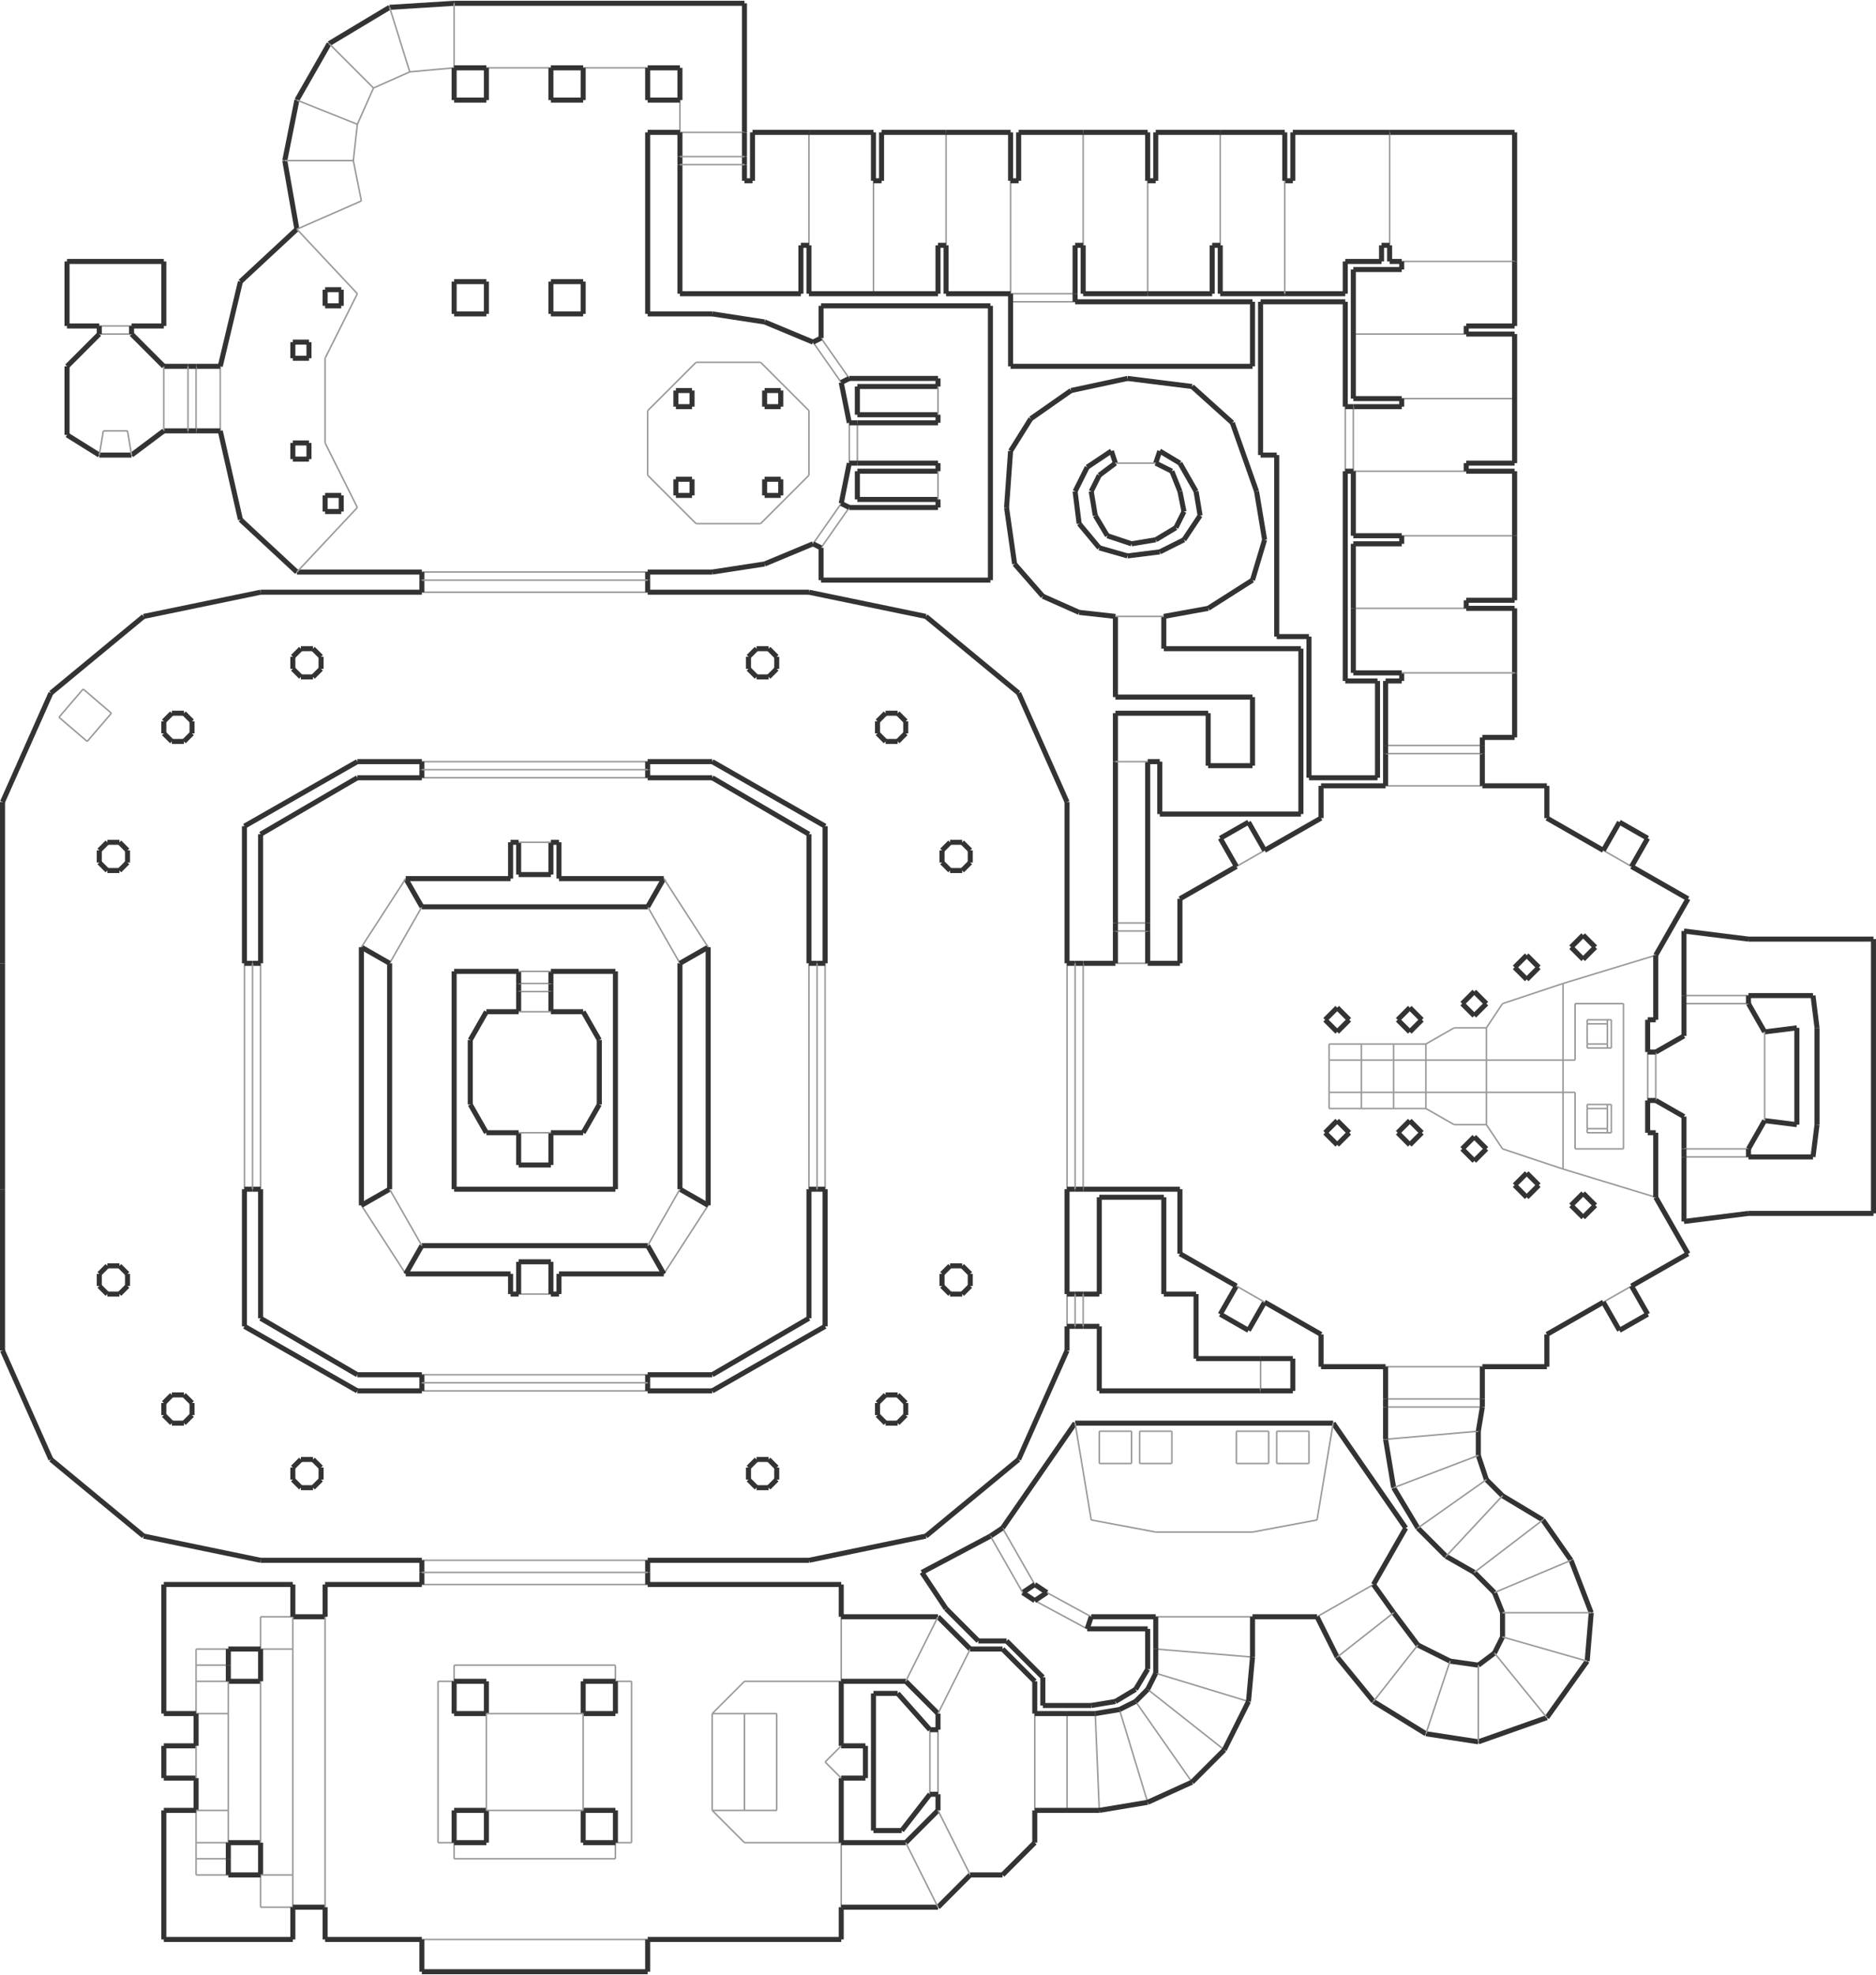 <?xml version="1.0" encoding="utf-8" ?>
<svg baseProfile="tiny" height="1024" version="1.2" viewBox="0 0 3722 3914" width="973" xmlns="http://www.w3.org/2000/svg" xmlns:ev="http://www.w3.org/2001/xml-events" xmlns:xlink="http://www.w3.org/1999/xlink"><defs /><line stroke="#333" stroke-width="10" x1="1093" x2="1093" y1="2309" y2="2245" /><line stroke="#333" stroke-width="10" x1="1093" x2="1157" y1="2245" y2="2245" /><line stroke="#333" stroke-width="10" x1="1157" x2="1189" y1="2245" y2="2189" /><line stroke="#333" stroke-width="10" x1="1189" x2="1157" y1="2061" y2="2005" /><line stroke="#333" stroke-width="10" x1="1157" x2="1093" y1="2005" y2="2005" /><line stroke="#333" stroke-width="10" x1="1093" x2="1093" y1="1965" y2="1949" /><line stroke="#333" stroke-width="10" x1="1029" x2="1029" y1="1949" y2="1965" /><line stroke="#333" stroke-width="10" x1="1029" x2="965" y1="2005" y2="2005" /><line stroke="#333" stroke-width="10" x1="965" x2="933" y1="2005" y2="2061" /><line stroke="#333" stroke-width="10" x1="933" x2="965" y1="2189" y2="2245" /><line stroke="#333" stroke-width="10" x1="965" x2="1029" y1="2245" y2="2245" /><line stroke="#333" stroke-width="10" x1="1029" x2="1029" y1="2245" y2="2309" /><line stroke="#333" stroke-width="10" x1="1029" x2="1093" y1="2309" y2="2309" /><line stroke="#999" stroke-width="3" x1="1029" x2="1093" y1="2245" y2="2245" /><line stroke="#999" stroke-width="3" x1="1029" x2="1093" y1="1949" y2="1949" /><line stroke="#999" stroke-width="3" x1="1093" x2="1029" y1="1965" y2="1965" /><line stroke="#333" stroke-width="10" x1="1093" x2="1093" y1="2005" y2="1965" /><line stroke="#333" stroke-width="10" x1="1029" x2="1029" y1="1965" y2="2005" /><line stroke="#999" stroke-width="3" x1="1093" x2="1029" y1="2005" y2="2005" /><line stroke="#333" stroke-width="10" x1="1093" x2="1093" y1="1949" y2="1925" /><line stroke="#333" stroke-width="10" x1="1093" x2="1221" y1="1925" y2="1925" /><line stroke="#333" stroke-width="10" x1="1221" x2="1221" y1="1925" y2="2357" /><line stroke="#333" stroke-width="10" x1="1221" x2="901" y1="2357" y2="2357" /><line stroke="#333" stroke-width="10" x1="901" x2="901" y1="2357" y2="1925" /><line stroke="#333" stroke-width="10" x1="901" x2="1029" y1="1925" y2="1925" /><line stroke="#333" stroke-width="10" x1="1029" x2="1029" y1="1925" y2="1949" /><line stroke="#999" stroke-width="3" x1="837" x2="773" y1="1797" y2="1909" /><line stroke="#333" stroke-width="10" x1="773" x2="773" y1="1909" y2="2357" /><line stroke="#333" stroke-width="10" x1="837" x2="1285" y1="2469" y2="2469" /><line stroke="#333" stroke-width="10" x1="1349" x2="1349" y1="2357" y2="1909" /><line stroke="#999" stroke-width="3" x1="1349" x2="1285" y1="1909" y2="1797" /><line stroke="#333" stroke-width="10" x1="1285" x2="837" y1="1797" y2="1797" /><line stroke="#999" stroke-width="3" x1="1029" x2="1093" y1="1925" y2="1925" /><line stroke="#333" stroke-width="10" x1="933" x2="933" y1="2061" y2="2189" /><line stroke="#333" stroke-width="10" x1="1189" x2="1189" y1="2189" y2="2061" /><line stroke="#333" stroke-width="10" x1="717" x2="773" y1="1877" y2="1909" /><line stroke="#333" stroke-width="10" x1="837" x2="805" y1="1797" y2="1741" /><line stroke="#333" stroke-width="10" x1="1317" x2="1285" y1="1741" y2="1797" /><line stroke="#333" stroke-width="10" x1="1349" x2="1405" y1="1909" y2="1877" /><line stroke="#999" stroke-width="3" x1="1317" x2="1405" y1="1741" y2="1877" /><line stroke="#999" stroke-width="3" x1="717" x2="805" y1="1877" y2="1741" /><line stroke="#999" stroke-width="3" x1="805" x2="717" y1="2525" y2="2389" /><line stroke="#333" stroke-width="10" x1="773" x2="717" y1="2357" y2="2389" /><line stroke="#333" stroke-width="10" x1="805" x2="837" y1="2525" y2="2469" /><line stroke="#999" stroke-width="3" x1="773" x2="837" y1="2357" y2="2469" /><line stroke="#999" stroke-width="3" x1="1405" x2="1317" y1="2389" y2="2525" /><line stroke="#333" stroke-width="10" x1="1285" x2="1317" y1="2469" y2="2525" /><line stroke="#333" stroke-width="10" x1="1405" x2="1349" y1="2389" y2="2357" /><line stroke="#999" stroke-width="3" x1="1285" x2="1349" y1="2469" y2="2357" /><line stroke="#333" stroke-width="10" x1="717" x2="717" y1="2389" y2="1877" /><line stroke="#333" stroke-width="10" x1="1405" x2="1405" y1="1877" y2="2389" /><line stroke="#333" stroke-width="10" x1="517" x2="709" y1="2613" y2="2725" /><line stroke="#333" stroke-width="10" x1="709" x2="837" y1="2725" y2="2725" /><line stroke="#999" stroke-width="3" x1="837" x2="1285" y1="2725" y2="2725" /><line stroke="#333" stroke-width="10" x1="1285" x2="1413" y1="2725" y2="2725" /><line stroke="#333" stroke-width="10" x1="1413" x2="1605" y1="2725" y2="2613" /><line stroke="#333" stroke-width="10" x1="1605" x2="1605" y1="2613" y2="2357" /><line stroke="#999" stroke-width="3" x1="1605" x2="1605" y1="2357" y2="1909" /><line stroke="#333" stroke-width="10" x1="1605" x2="1605" y1="1909" y2="1653" /><line stroke="#333" stroke-width="10" x1="1605" x2="1413" y1="1653" y2="1541" /><line stroke="#333" stroke-width="10" x1="1413" x2="1285" y1="1541" y2="1541" /><line stroke="#333" stroke-width="10" x1="837" x2="709" y1="1541" y2="1541" /><line stroke="#333" stroke-width="10" x1="709" x2="517" y1="1541" y2="1653" /><line stroke="#333" stroke-width="10" x1="517" x2="517" y1="1653" y2="1909" /><line stroke="#999" stroke-width="3" x1="517" x2="517" y1="1909" y2="2357" /><line stroke="#333" stroke-width="10" x1="517" x2="517" y1="2357" y2="2613" /><line stroke="#999" stroke-width="3" x1="1285" x2="837" y1="1541" y2="1541" /><line stroke="#999" stroke-width="3" x1="837" x2="1285" y1="1509" y2="1509" /><line stroke="#999" stroke-width="3" x1="1285" x2="837" y1="2757" y2="2757" /><line stroke="#999" stroke-width="3" x1="485" x2="485" y1="2357" y2="1909" /><line stroke="#999" stroke-width="3" x1="1637" x2="1637" y1="1909" y2="2357" /><line stroke="#333" stroke-width="10" x1="709" x2="837" y1="1509" y2="1509" /><line stroke="#333" stroke-width="10" x1="485" x2="709" y1="1637" y2="1509" /><line stroke="#333" stroke-width="10" x1="485" x2="485" y1="1909" y2="1637" /><line stroke="#333" stroke-width="10" x1="837" x2="709" y1="2757" y2="2757" /><line stroke="#333" stroke-width="10" x1="709" x2="485" y1="2757" y2="2629" /><line stroke="#333" stroke-width="10" x1="485" x2="485" y1="2629" y2="2357" /><line stroke="#333" stroke-width="10" x1="1637" x2="1637" y1="2357" y2="2629" /><line stroke="#333" stroke-width="10" x1="1637" x2="1413" y1="2629" y2="2757" /><line stroke="#333" stroke-width="10" x1="1413" x2="1285" y1="2757" y2="2757" /><line stroke="#333" stroke-width="10" x1="1285" x2="1413" y1="1509" y2="1509" /><line stroke="#333" stroke-width="10" x1="1413" x2="1637" y1="1509" y2="1637" /><line stroke="#333" stroke-width="10" x1="1637" x2="1637" y1="1637" y2="1909" /><line stroke="#333" stroke-width="10" x1="5" x2="101" y1="2677" y2="2893" /><line stroke="#333" stroke-width="10" x1="101" x2="285" y1="2893" y2="3045" /><line stroke="#333" stroke-width="10" x1="285" x2="517" y1="3045" y2="3093" /><line stroke="#333" stroke-width="10" x1="517" x2="837" y1="3093" y2="3093" /><line stroke="#999" stroke-width="3" x1="837" x2="1285" y1="3093" y2="3093" /><line stroke="#333" stroke-width="10" x1="1285" x2="1605" y1="3093" y2="3093" /><line stroke="#333" stroke-width="10" x1="1605" x2="1837" y1="3093" y2="3045" /><line stroke="#333" stroke-width="10" x1="1837" x2="2021" y1="3045" y2="2893" /><line stroke="#333" stroke-width="10" x1="2021" x2="2117" y1="2893" y2="2677" /><line stroke="#999" stroke-width="3" x1="2117" x2="2117" y1="2357" y2="1909" /><line stroke="#333" stroke-width="10" x1="2117" x2="2117" y1="1909" y2="1589" /><line stroke="#333" stroke-width="10" x1="2117" x2="2021" y1="1589" y2="1373" /><line stroke="#333" stroke-width="10" x1="2021" x2="1837" y1="1373" y2="1221" /><line stroke="#333" stroke-width="10" x1="1837" x2="1605" y1="1221" y2="1173" /><line stroke="#333" stroke-width="10" x1="1605" x2="1285" y1="1173" y2="1173" /><line stroke="#999" stroke-width="3" x1="1285" x2="837" y1="1173" y2="1173" /><line stroke="#333" stroke-width="10" x1="837" x2="517" y1="1173" y2="1173" /><line stroke="#333" stroke-width="10" x1="517" x2="285" y1="1173" y2="1221" /><line stroke="#333" stroke-width="10" x1="285" x2="101" y1="1221" y2="1373" /><line stroke="#333" stroke-width="10" x1="101" x2="5" y1="1373" y2="1589" /><line stroke="#333" stroke-width="10" x1="5" x2="5" y1="1589" y2="1909" /><line stroke="#333" stroke-width="10" x1="5" x2="5" y1="1909" y2="2357" /><line stroke="#333" stroke-width="10" x1="5" x2="5" y1="2357" y2="2677" /><line stroke="#333" stroke-width="10" x1="621" x2="597" y1="1341" y2="1341" /><line stroke="#333" stroke-width="10" x1="597" x2="581" y1="1341" y2="1325" /><line stroke="#333" stroke-width="10" x1="581" x2="581" y1="1325" y2="1301" /><line stroke="#333" stroke-width="10" x1="581" x2="597" y1="1301" y2="1285" /><line stroke="#333" stroke-width="10" x1="597" x2="621" y1="1285" y2="1285" /><line stroke="#333" stroke-width="10" x1="621" x2="637" y1="1285" y2="1301" /><line stroke="#333" stroke-width="10" x1="637" x2="637" y1="1301" y2="1325" /><line stroke="#333" stroke-width="10" x1="637" x2="621" y1="1325" y2="1341" /><line stroke="#333" stroke-width="10" x1="237" x2="213" y1="1725" y2="1725" /><line stroke="#333" stroke-width="10" x1="213" x2="197" y1="1725" y2="1709" /><line stroke="#333" stroke-width="10" x1="197" x2="197" y1="1709" y2="1685" /><line stroke="#333" stroke-width="10" x1="197" x2="213" y1="1685" y2="1669" /><line stroke="#333" stroke-width="10" x1="213" x2="237" y1="1669" y2="1669" /><line stroke="#333" stroke-width="10" x1="237" x2="253" y1="1669" y2="1685" /><line stroke="#333" stroke-width="10" x1="253" x2="253" y1="1685" y2="1709" /><line stroke="#333" stroke-width="10" x1="253" x2="237" y1="1709" y2="1725" /><line stroke="#333" stroke-width="10" x1="1525" x2="1501" y1="1341" y2="1341" /><line stroke="#333" stroke-width="10" x1="1501" x2="1485" y1="1341" y2="1325" /><line stroke="#333" stroke-width="10" x1="1485" x2="1485" y1="1325" y2="1301" /><line stroke="#333" stroke-width="10" x1="1485" x2="1501" y1="1301" y2="1285" /><line stroke="#333" stroke-width="10" x1="1501" x2="1525" y1="1285" y2="1285" /><line stroke="#333" stroke-width="10" x1="1525" x2="1541" y1="1285" y2="1301" /><line stroke="#333" stroke-width="10" x1="1541" x2="1541" y1="1301" y2="1325" /><line stroke="#333" stroke-width="10" x1="1541" x2="1525" y1="1325" y2="1341" /><line stroke="#333" stroke-width="10" x1="1909" x2="1885" y1="1725" y2="1725" /><line stroke="#333" stroke-width="10" x1="1885" x2="1869" y1="1725" y2="1709" /><line stroke="#333" stroke-width="10" x1="1869" x2="1869" y1="1709" y2="1685" /><line stroke="#333" stroke-width="10" x1="1869" x2="1885" y1="1685" y2="1669" /><line stroke="#333" stroke-width="10" x1="1885" x2="1909" y1="1669" y2="1669" /><line stroke="#333" stroke-width="10" x1="1909" x2="1925" y1="1669" y2="1685" /><line stroke="#333" stroke-width="10" x1="1925" x2="1925" y1="1685" y2="1709" /><line stroke="#333" stroke-width="10" x1="1925" x2="1909" y1="1709" y2="1725" /><line stroke="#333" stroke-width="10" x1="1909" x2="1885" y1="2565" y2="2565" /><line stroke="#333" stroke-width="10" x1="1885" x2="1869" y1="2565" y2="2549" /><line stroke="#333" stroke-width="10" x1="1869" x2="1869" y1="2549" y2="2525" /><line stroke="#333" stroke-width="10" x1="1869" x2="1885" y1="2525" y2="2509" /><line stroke="#333" stroke-width="10" x1="1885" x2="1909" y1="2509" y2="2509" /><line stroke="#333" stroke-width="10" x1="1909" x2="1925" y1="2509" y2="2525" /><line stroke="#333" stroke-width="10" x1="1925" x2="1925" y1="2525" y2="2549" /><line stroke="#333" stroke-width="10" x1="1925" x2="1909" y1="2549" y2="2565" /><line stroke="#333" stroke-width="10" x1="1525" x2="1501" y1="2949" y2="2949" /><line stroke="#333" stroke-width="10" x1="1501" x2="1485" y1="2949" y2="2933" /><line stroke="#333" stroke-width="10" x1="1485" x2="1485" y1="2933" y2="2909" /><line stroke="#333" stroke-width="10" x1="1485" x2="1501" y1="2909" y2="2893" /><line stroke="#333" stroke-width="10" x1="1501" x2="1525" y1="2893" y2="2893" /><line stroke="#333" stroke-width="10" x1="1525" x2="1541" y1="2893" y2="2909" /><line stroke="#333" stroke-width="10" x1="1541" x2="1541" y1="2909" y2="2933" /><line stroke="#333" stroke-width="10" x1="1541" x2="1525" y1="2933" y2="2949" /><line stroke="#333" stroke-width="10" x1="621" x2="597" y1="2949" y2="2949" /><line stroke="#333" stroke-width="10" x1="597" x2="581" y1="2949" y2="2933" /><line stroke="#333" stroke-width="10" x1="581" x2="581" y1="2933" y2="2909" /><line stroke="#333" stroke-width="10" x1="581" x2="597" y1="2909" y2="2893" /><line stroke="#333" stroke-width="10" x1="597" x2="621" y1="2893" y2="2893" /><line stroke="#333" stroke-width="10" x1="621" x2="637" y1="2893" y2="2909" /><line stroke="#333" stroke-width="10" x1="637" x2="637" y1="2909" y2="2933" /><line stroke="#333" stroke-width="10" x1="637" x2="621" y1="2933" y2="2949" /><line stroke="#333" stroke-width="10" x1="237" x2="213" y1="2565" y2="2565" /><line stroke="#333" stroke-width="10" x1="213" x2="197" y1="2565" y2="2549" /><line stroke="#333" stroke-width="10" x1="197" x2="197" y1="2549" y2="2525" /><line stroke="#333" stroke-width="10" x1="197" x2="213" y1="2525" y2="2509" /><line stroke="#333" stroke-width="10" x1="213" x2="237" y1="2509" y2="2509" /><line stroke="#333" stroke-width="10" x1="237" x2="253" y1="2509" y2="2525" /><line stroke="#333" stroke-width="10" x1="253" x2="253" y1="2525" y2="2549" /><line stroke="#333" stroke-width="10" x1="253" x2="237" y1="2549" y2="2565" /><line stroke="#333" stroke-width="10" x1="365" x2="341" y1="1469" y2="1469" /><line stroke="#333" stroke-width="10" x1="341" x2="325" y1="1469" y2="1453" /><line stroke="#333" stroke-width="10" x1="325" x2="325" y1="1453" y2="1429" /><line stroke="#333" stroke-width="10" x1="325" x2="341" y1="1429" y2="1413" /><line stroke="#333" stroke-width="10" x1="341" x2="365" y1="1413" y2="1413" /><line stroke="#333" stroke-width="10" x1="365" x2="381" y1="1413" y2="1429" /><line stroke="#333" stroke-width="10" x1="381" x2="381" y1="1429" y2="1453" /><line stroke="#333" stroke-width="10" x1="381" x2="365" y1="1453" y2="1469" /><line stroke="#333" stroke-width="10" x1="1781" x2="1757" y1="1469" y2="1469" /><line stroke="#333" stroke-width="10" x1="1757" x2="1741" y1="1469" y2="1453" /><line stroke="#333" stroke-width="10" x1="1741" x2="1741" y1="1453" y2="1429" /><line stroke="#333" stroke-width="10" x1="1741" x2="1757" y1="1429" y2="1413" /><line stroke="#333" stroke-width="10" x1="1757" x2="1781" y1="1413" y2="1413" /><line stroke="#333" stroke-width="10" x1="1781" x2="1797" y1="1413" y2="1429" /><line stroke="#333" stroke-width="10" x1="1797" x2="1797" y1="1429" y2="1453" /><line stroke="#333" stroke-width="10" x1="1797" x2="1781" y1="1453" y2="1469" /><line stroke="#333" stroke-width="10" x1="1781" x2="1757" y1="2821" y2="2821" /><line stroke="#333" stroke-width="10" x1="1757" x2="1741" y1="2821" y2="2805" /><line stroke="#333" stroke-width="10" x1="1741" x2="1741" y1="2805" y2="2781" /><line stroke="#333" stroke-width="10" x1="1741" x2="1757" y1="2781" y2="2765" /><line stroke="#333" stroke-width="10" x1="1757" x2="1781" y1="2765" y2="2765" /><line stroke="#333" stroke-width="10" x1="1781" x2="1797" y1="2765" y2="2781" /><line stroke="#333" stroke-width="10" x1="1797" x2="1797" y1="2781" y2="2805" /><line stroke="#333" stroke-width="10" x1="1797" x2="1781" y1="2805" y2="2821" /><line stroke="#333" stroke-width="10" x1="365" x2="341" y1="2821" y2="2821" /><line stroke="#333" stroke-width="10" x1="341" x2="325" y1="2821" y2="2805" /><line stroke="#333" stroke-width="10" x1="325" x2="325" y1="2805" y2="2781" /><line stroke="#333" stroke-width="10" x1="325" x2="341" y1="2781" y2="2765" /><line stroke="#333" stroke-width="10" x1="341" x2="365" y1="2765" y2="2765" /><line stroke="#333" stroke-width="10" x1="365" x2="381" y1="2765" y2="2781" /><line stroke="#333" stroke-width="10" x1="381" x2="381" y1="2781" y2="2805" /><line stroke="#333" stroke-width="10" x1="381" x2="365" y1="2805" y2="2821" /><line stroke="#999" stroke-width="3" x1="1285" x2="837" y1="3141" y2="3141" /><line stroke="#333" stroke-width="10" x1="645" x2="581" y1="3205" y2="3205" /><line stroke="#999" stroke-width="3" x1="581" x2="581" y1="3205" y2="3269" /><line stroke="#999" stroke-width="3" x1="581" x2="517" y1="3269" y2="3269" /><line stroke="#333" stroke-width="10" x1="517" x2="517" y1="3269" y2="3333" /><line stroke="#333" stroke-width="10" x1="517" x2="453" y1="3333" y2="3333" /><line stroke="#999" stroke-width="3" x1="453" x2="453" y1="3333" y2="3397" /><line stroke="#999" stroke-width="3" x1="453" x2="389" y1="3397" y2="3397" /><line stroke="#333" stroke-width="10" x1="389" x2="389" y1="3397" y2="3461" /><line stroke="#333" stroke-width="10" x1="389" x2="325" y1="3461" y2="3461" /><line stroke="#333" stroke-width="10" x1="325" x2="325" y1="3461" y2="3525" /><line stroke="#333" stroke-width="10" x1="325" x2="389" y1="3525" y2="3525" /><line stroke="#333" stroke-width="10" x1="389" x2="389" y1="3525" y2="3589" /><line stroke="#999" stroke-width="3" x1="389" x2="453" y1="3589" y2="3589" /><line stroke="#999" stroke-width="3" x1="453" x2="453" y1="3589" y2="3653" /><line stroke="#333" stroke-width="10" x1="453" x2="517" y1="3653" y2="3653" /><line stroke="#333" stroke-width="10" x1="517" x2="517" y1="3653" y2="3717" /><line stroke="#999" stroke-width="3" x1="517" x2="581" y1="3717" y2="3717" /><line stroke="#999" stroke-width="3" x1="581" x2="581" y1="3717" y2="3781" /><line stroke="#333" stroke-width="10" x1="581" x2="645" y1="3781" y2="3781" /><line stroke="#333" stroke-width="10" x1="645" x2="645" y1="3781" y2="3845" /><line stroke="#333" stroke-width="10" x1="1285" x2="1669" y1="3845" y2="3845" /><line stroke="#333" stroke-width="10" x1="1669" x2="1669" y1="3845" y2="3781" /><line stroke="#999" stroke-width="3" x1="1669" x2="1669" y1="3781" y2="3653" /><line stroke="#999" stroke-width="3" x1="1669" x2="1669" y1="3333" y2="3205" /><line stroke="#333" stroke-width="10" x1="1669" x2="1669" y1="3205" y2="3141" /><line stroke="#333" stroke-width="10" x1="1669" x2="1285" y1="3141" y2="3141" /><line stroke="#999" stroke-width="3" x1="645" x2="645" y1="3205" y2="3781" /><line stroke="#999" stroke-width="3" x1="581" x2="581" y1="3269" y2="3717" /><line stroke="#999" stroke-width="3" x1="517" x2="517" y1="3333" y2="3653" /><line stroke="#999" stroke-width="3" x1="453" x2="453" y1="3397" y2="3589" /><line stroke="#999" stroke-width="3" x1="389" x2="389" y1="3461" y2="3525" /><line stroke="#999" stroke-width="3" x1="1093" x2="1029" y1="2565" y2="2565" /><line stroke="#999" stroke-width="3" x1="517" x2="517" y1="3269" y2="3205" /><line stroke="#999" stroke-width="3" x1="517" x2="581" y1="3205" y2="3205" /><line stroke="#999" stroke-width="3" x1="389" x2="453" y1="3333" y2="3333" /><line stroke="#999" stroke-width="3" x1="389" x2="389" y1="3397" y2="3333" /><line stroke="#999" stroke-width="3" x1="389" x2="389" y1="3653" y2="3589" /><line stroke="#999" stroke-width="3" x1="453" x2="389" y1="3653" y2="3653" /><line stroke="#999" stroke-width="3" x1="581" x2="517" y1="3781" y2="3781" /><line stroke="#999" stroke-width="3" x1="517" x2="517" y1="3781" y2="3717" /><line stroke="#333" stroke-width="10" x1="581" x2="581" y1="3205" y2="3141" /><line stroke="#333" stroke-width="10" x1="581" x2="325" y1="3141" y2="3141" /><line stroke="#333" stroke-width="10" x1="325" x2="325" y1="3141" y2="3397" /><line stroke="#333" stroke-width="10" x1="325" x2="389" y1="3397" y2="3397" /><line stroke="#333" stroke-width="10" x1="389" x2="325" y1="3589" y2="3589" /><line stroke="#333" stroke-width="10" x1="325" x2="325" y1="3589" y2="3845" /><line stroke="#333" stroke-width="10" x1="325" x2="581" y1="3845" y2="3845" /><line stroke="#333" stroke-width="10" x1="581" x2="581" y1="3845" y2="3781" /><line stroke="#999" stroke-width="3" x1="453" x2="389" y1="3685" y2="3685" /><line stroke="#999" stroke-width="3" x1="389" x2="453" y1="3301" y2="3301" /><line stroke="#999" stroke-width="3" x1="389" x2="389" y1="3333" y2="3301" /><line stroke="#999" stroke-width="3" x1="389" x2="389" y1="3301" y2="3269" /><line stroke="#999" stroke-width="3" x1="389" x2="453" y1="3269" y2="3269" /><line stroke="#999" stroke-width="3" x1="453" x2="389" y1="3717" y2="3717" /><line stroke="#333" stroke-width="10" x1="453" x2="453" y1="3333" y2="3301" /><line stroke="#333" stroke-width="10" x1="453" x2="453" y1="3301" y2="3269" /><line stroke="#999" stroke-width="3" x1="389" x2="389" y1="3685" y2="3653" /><line stroke="#999" stroke-width="3" x1="389" x2="389" y1="3717" y2="3685" /><line stroke="#333" stroke-width="10" x1="453" x2="453" y1="3685" y2="3653" /><line stroke="#333" stroke-width="10" x1="453" x2="453" y1="3717" y2="3685" /><line stroke="#333" stroke-width="10" x1="517" x2="453" y1="3717" y2="3717" /><line stroke="#333" stroke-width="10" x1="453" x2="517" y1="3269" y2="3269" /><line stroke="#333" stroke-width="10" x1="837" x2="645" y1="3141" y2="3141" /><line stroke="#333" stroke-width="10" x1="645" x2="645" y1="3141" y2="3205" /><line stroke="#999" stroke-width="3" x1="901" x2="901" y1="3685" y2="3653" /><line stroke="#999" stroke-width="3" x1="901" x2="869" y1="3653" y2="3653" /><line stroke="#999" stroke-width="3" x1="869" x2="869" y1="3653" y2="3333" /><line stroke="#999" stroke-width="3" x1="869" x2="901" y1="3333" y2="3333" /><line stroke="#999" stroke-width="3" x1="901" x2="901" y1="3333" y2="3301" /><line stroke="#999" stroke-width="3" x1="901" x2="1221" y1="3301" y2="3301" /><line stroke="#999" stroke-width="3" x1="1221" x2="1221" y1="3301" y2="3333" /><line stroke="#999" stroke-width="3" x1="1221" x2="1253" y1="3333" y2="3333" /><line stroke="#999" stroke-width="3" x1="1253" x2="1253" y1="3333" y2="3653" /><line stroke="#999" stroke-width="3" x1="1253" x2="1221" y1="3653" y2="3653" /><line stroke="#999" stroke-width="3" x1="1221" x2="1221" y1="3653" y2="3685" /><line stroke="#999" stroke-width="3" x1="1221" x2="901" y1="3685" y2="3685" /><line stroke="#333" stroke-width="10" x1="901" x2="901" y1="3653" y2="3589" /><line stroke="#333" stroke-width="10" x1="901" x2="965" y1="3589" y2="3589" /><line stroke="#333" stroke-width="10" x1="965" x2="965" y1="3589" y2="3653" /><line stroke="#333" stroke-width="10" x1="965" x2="901" y1="3653" y2="3653" /><line stroke="#333" stroke-width="10" x1="1157" x2="1157" y1="3653" y2="3589" /><line stroke="#333" stroke-width="10" x1="1157" x2="1221" y1="3589" y2="3589" /><line stroke="#333" stroke-width="10" x1="1221" x2="1221" y1="3589" y2="3653" /><line stroke="#333" stroke-width="10" x1="1221" x2="1157" y1="3653" y2="3653" /><line stroke="#333" stroke-width="10" x1="901" x2="901" y1="3397" y2="3333" /><line stroke="#333" stroke-width="10" x1="901" x2="965" y1="3333" y2="3333" /><line stroke="#333" stroke-width="10" x1="965" x2="965" y1="3333" y2="3397" /><line stroke="#333" stroke-width="10" x1="965" x2="901" y1="3397" y2="3397" /><line stroke="#333" stroke-width="10" x1="1157" x2="1157" y1="3397" y2="3333" /><line stroke="#333" stroke-width="10" x1="1157" x2="1221" y1="3333" y2="3333" /><line stroke="#333" stroke-width="10" x1="1221" x2="1221" y1="3333" y2="3397" /><line stroke="#333" stroke-width="10" x1="1221" x2="1157" y1="3397" y2="3397" /><line stroke="#999" stroke-width="3" x1="1669" x2="1477" y1="3653" y2="3653" /><line stroke="#999" stroke-width="3" x1="1477" x2="1413" y1="3653" y2="3589" /><line stroke="#999" stroke-width="3" x1="1413" x2="1413" y1="3589" y2="3397" /><line stroke="#999" stroke-width="3" x1="1413" x2="1477" y1="3397" y2="3333" /><line stroke="#999" stroke-width="3" x1="1477" x2="1669" y1="3333" y2="3333" /><line stroke="#999" stroke-width="3" x1="1413" x2="1477" y1="3589" y2="3589" /><line stroke="#999" stroke-width="3" x1="1477" x2="1541" y1="3589" y2="3589" /><line stroke="#999" stroke-width="3" x1="1541" x2="1541" y1="3589" y2="3397" /><line stroke="#999" stroke-width="3" x1="1541" x2="1477" y1="3397" y2="3397" /><line stroke="#999" stroke-width="3" x1="1477" x2="1413" y1="3397" y2="3397" /><line stroke="#999" stroke-width="3" x1="1477" x2="1477" y1="3589" y2="3397" /><line stroke="#999" stroke-width="3" x1="965" x2="965" y1="3589" y2="3397" /><line stroke="#999" stroke-width="3" x1="965" x2="1157" y1="3397" y2="3397" /><line stroke="#999" stroke-width="3" x1="1157" x2="1157" y1="3397" y2="3589" /><line stroke="#999" stroke-width="3" x1="1157" x2="965" y1="3589" y2="3589" /><line stroke="#333" stroke-width="10" x1="1669" x2="1861" y1="3781" y2="3781" /><line stroke="#333" stroke-width="10" x1="1861" x2="1925" y1="3781" y2="3717" /><line stroke="#333" stroke-width="10" x1="1861" x2="1797" y1="3589" y2="3653" /><line stroke="#333" stroke-width="10" x1="1797" x2="1669" y1="3653" y2="3653" /><line stroke="#333" stroke-width="10" x1="1669" x2="1797" y1="3333" y2="3333" /><line stroke="#333" stroke-width="10" x1="1797" x2="1861" y1="3333" y2="3397" /><line stroke="#333" stroke-width="10" x1="1925" x2="1861" y1="3269" y2="3205" /><line stroke="#333" stroke-width="10" x1="1861" x2="1669" y1="3205" y2="3205" /><line stroke="#333" stroke-width="10" x1="1861" x2="1861" y1="3557" y2="3589" /><line stroke="#999" stroke-width="3" x1="1861" x2="1861" y1="3429" y2="3557" /><line stroke="#333" stroke-width="10" x1="1861" x2="1861" y1="3397" y2="3429" /><line stroke="#999" stroke-width="3" x1="1845" x2="1845" y1="3557" y2="3429" /><line stroke="#333" stroke-width="10" x1="1845" x2="1861" y1="3557" y2="3557" /><line stroke="#333" stroke-width="10" x1="1861" x2="1845" y1="3429" y2="3429" /><line stroke="#999" stroke-width="3" x1="1861" x2="1797" y1="3781" y2="3653" /><line stroke="#999" stroke-width="3" x1="1925" x2="1861" y1="3717" y2="3589" /><line stroke="#999" stroke-width="3" x1="1861" x2="1925" y1="3397" y2="3269" /><line stroke="#999" stroke-width="3" x1="1797" x2="1861" y1="3333" y2="3205" /><line stroke="#333" stroke-width="10" x1="1925" x2="1989" y1="3717" y2="3717" /><line stroke="#333" stroke-width="10" x1="1989" x2="2053" y1="3717" y2="3653" /><line stroke="#333" stroke-width="10" x1="2053" x2="2053" y1="3653" y2="3589" /><line stroke="#999" stroke-width="3" x1="2053" x2="2053" y1="3589" y2="3397" /><line stroke="#333" stroke-width="10" x1="2053" x2="2053" y1="3397" y2="3333" /><line stroke="#333" stroke-width="10" x1="2053" x2="1989" y1="3333" y2="3269" /><line stroke="#333" stroke-width="10" x1="1989" x2="1925" y1="3269" y2="3269" /><line stroke="#333" stroke-width="10" x1="1845" x2="1781" y1="3429" y2="3357" /><line stroke="#333" stroke-width="10" x1="1781" x2="1733" y1="3357" y2="3357" /><line stroke="#333" stroke-width="10" x1="1733" x2="1733" y1="3357" y2="3629" /><line stroke="#333" stroke-width="10" x1="1733" x2="1789" y1="3629" y2="3629" /><line stroke="#333" stroke-width="10" x1="1789" x2="1845" y1="3629" y2="3557" /><line stroke="#999" stroke-width="3" x1="2117" x2="2117" y1="3589" y2="3397" /><line stroke="#999" stroke-width="3" x1="2181" x2="2173" y1="3589" y2="3397" /><line stroke="#999" stroke-width="3" x1="2277" x2="2221" y1="3573" y2="3389" /><line stroke="#999" stroke-width="3" x1="2365" x2="2253" y1="3533" y2="3373" /><line stroke="#999" stroke-width="3" x1="2429" x2="2277" y1="3469" y2="3349" /><line stroke="#999" stroke-width="3" x1="2477" x2="2293" y1="3373" y2="3317" /><line stroke="#999" stroke-width="3" x1="2485" x2="2293" y1="3285" y2="3269" /><line stroke="#999" stroke-width="3" x1="2485" x2="2293" y1="3205" y2="3205" /><line stroke="#333" stroke-width="10" x1="2293" x2="2293" y1="3205" y2="3269" /><line stroke="#333" stroke-width="10" x1="2293" x2="2293" y1="3269" y2="3317" /><line stroke="#333" stroke-width="10" x1="2293" x2="2277" y1="3317" y2="3349" /><line stroke="#333" stroke-width="10" x1="2277" x2="2253" y1="3349" y2="3373" /><line stroke="#333" stroke-width="10" x1="2253" x2="2221" y1="3373" y2="3389" /><line stroke="#333" stroke-width="10" x1="2221" x2="2173" y1="3389" y2="3397" /><line stroke="#333" stroke-width="10" x1="2173" x2="2117" y1="3397" y2="3397" /><line stroke="#333" stroke-width="10" x1="2117" x2="2053" y1="3397" y2="3397" /><line stroke="#333" stroke-width="10" x1="2053" x2="2117" y1="3589" y2="3589" /><line stroke="#333" stroke-width="10" x1="2117" x2="2181" y1="3589" y2="3589" /><line stroke="#333" stroke-width="10" x1="2181" x2="2277" y1="3589" y2="3573" /><line stroke="#333" stroke-width="10" x1="2277" x2="2365" y1="3573" y2="3533" /><line stroke="#333" stroke-width="10" x1="2365" x2="2429" y1="3533" y2="3469" /><line stroke="#333" stroke-width="10" x1="2429" x2="2477" y1="3469" y2="3373" /><line stroke="#333" stroke-width="10" x1="2477" x2="2485" y1="3373" y2="3285" /><line stroke="#333" stroke-width="10" x1="2485" x2="2485" y1="3285" y2="3205" /><line stroke="#333" stroke-width="10" x1="2485" x2="2613" y1="3205" y2="3205" /><line stroke="#999" stroke-width="3" x1="2613" x2="2725" y1="3205" y2="3141" /><line stroke="#333" stroke-width="10" x1="2789" x2="2645" y1="3029" y2="2821" /><line stroke="#333" stroke-width="10" x1="2645" x2="2133" y1="2821" y2="2821" /><line stroke="#333" stroke-width="10" x1="2133" x2="1989" y1="2821" y2="3029" /><line stroke="#333" stroke-width="10" x1="2053" x2="2077" y1="3141" y2="3157" /><line stroke="#333" stroke-width="10" x1="1317" x2="1109" y1="2525" y2="2525" /><line stroke="#333" stroke-width="10" x1="1093" x2="1093" y1="2565" y2="2501" /><line stroke="#333" stroke-width="10" x1="1093" x2="1029" y1="2501" y2="2501" /><line stroke="#333" stroke-width="10" x1="1029" x2="1029" y1="2501" y2="2565" /><line stroke="#333" stroke-width="10" x1="1013" x2="805" y1="2525" y2="2525" /><line stroke="#333" stroke-width="10" x1="1029" x2="1013" y1="2565" y2="2565" /><line stroke="#333" stroke-width="10" x1="1013" x2="1013" y1="2565" y2="2525" /><line stroke="#333" stroke-width="10" x1="1109" x2="1109" y1="2525" y2="2565" /><line stroke="#333" stroke-width="10" x1="1109" x2="1093" y1="2565" y2="2565" /><line stroke="#333" stroke-width="10" x1="1669" x2="1669" y1="3653" y2="3525" /><line stroke="#333" stroke-width="10" x1="1669" x2="1717" y1="3525" y2="3525" /><line stroke="#333" stroke-width="10" x1="1717" x2="1717" y1="3525" y2="3461" /><line stroke="#333" stroke-width="10" x1="1717" x2="1669" y1="3461" y2="3461" /><line stroke="#333" stroke-width="10" x1="1669" x2="1669" y1="3461" y2="3333" /><line stroke="#999" stroke-width="3" x1="1669" x2="1637" y1="3525" y2="3493" /><line stroke="#999" stroke-width="3" x1="1637" x2="1669" y1="3493" y2="3461" /><line stroke="#999" stroke-width="3" x1="1989" x2="2053" y1="3029" y2="3141" /><line stroke="#333" stroke-width="10" x1="2725" x2="2789" y1="3141" y2="3029" /><line stroke="#333" stroke-width="10" x1="2165" x2="2293" y1="3205" y2="3205" /><line stroke="#333" stroke-width="10" x1="2277" x2="2157" y1="3229" y2="3229" /><line stroke="#333" stroke-width="10" x1="2053" x2="2029" y1="3173" y2="3157" /><line stroke="#333" stroke-width="10" x1="2029" x2="2053" y1="3157" y2="3141" /><line stroke="#333" stroke-width="10" x1="1989" x2="1965" y1="3029" y2="3045" /><line stroke="#333" stroke-width="10" x1="1829" x2="1877" y1="3117" y2="3189" /><line stroke="#333" stroke-width="10" x1="1877" x2="1941" y1="3189" y2="3253" /><line stroke="#333" stroke-width="10" x1="1941" x2="1997" y1="3253" y2="3253" /><line stroke="#333" stroke-width="10" x1="1997" x2="2069" y1="3253" y2="3325" /><line stroke="#333" stroke-width="10" x1="2069" x2="2069" y1="3325" y2="3381" /><line stroke="#333" stroke-width="10" x1="2069" x2="2165" y1="3381" y2="3381" /><line stroke="#333" stroke-width="10" x1="2165" x2="2213" y1="3381" y2="3373" /><line stroke="#333" stroke-width="10" x1="2213" x2="2253" y1="3373" y2="3349" /><line stroke="#333" stroke-width="10" x1="2253" x2="2277" y1="3349" y2="3309" /><line stroke="#333" stroke-width="10" x1="2277" x2="2277" y1="3309" y2="3229" /><line stroke="#999" stroke-width="3" x1="2029" x2="1965" y1="3157" y2="3045" /><line stroke="#333" stroke-width="10" x1="1965" x2="1829" y1="3045" y2="3117" /><line stroke="#333" stroke-width="10" x1="2341" x2="2341" y1="2357" y2="2485" /><line stroke="#999" stroke-width="3" x1="3181" x2="3237" y1="2581" y2="2549" /><line stroke="#333" stroke-width="10" x1="3237" x2="3349" y1="2549" y2="2485" /><line stroke="#333" stroke-width="10" x1="3349" x2="3285" y1="2485" y2="2373" /><line stroke="#333" stroke-width="10" x1="2621" x2="2621" y1="1557" y2="1621" /><line stroke="#333" stroke-width="10" x1="2621" x2="2509" y1="1621" y2="1685" /><line stroke="#999" stroke-width="3" x1="2509" x2="2453" y1="1685" y2="1717" /><line stroke="#333" stroke-width="10" x1="2453" x2="2341" y1="1717" y2="1781" /><line stroke="#333" stroke-width="10" x1="2341" x2="2341" y1="1781" y2="1909" /><line stroke="#333" stroke-width="10" x1="2213" x2="2149" y1="1909" y2="1909" /><line stroke="#333" stroke-width="10" x1="2149" x2="2341" y1="2357" y2="2357" /><line stroke="#999" stroke-width="3" x1="2149" x2="2149" y1="1909" y2="2357" /><line stroke="#333" stroke-width="10" x1="2613" x2="2653" y1="3205" y2="3285" /><line stroke="#333" stroke-width="10" x1="2653" x2="2725" y1="3285" y2="3373" /><line stroke="#333" stroke-width="10" x1="2725" x2="2829" y1="3373" y2="3437" /><line stroke="#333" stroke-width="10" x1="2829" x2="2933" y1="3437" y2="3453" /><line stroke="#333" stroke-width="10" x1="2933" x2="3069" y1="3453" y2="3405" /><line stroke="#333" stroke-width="10" x1="3069" x2="3149" y1="3405" y2="3293" /><line stroke="#333" stroke-width="10" x1="3149" x2="3157" y1="3293" y2="3197" /><line stroke="#333" stroke-width="10" x1="3157" x2="3117" y1="3197" y2="3093" /><line stroke="#333" stroke-width="10" x1="3117" x2="3061" y1="3093" y2="3013" /><line stroke="#333" stroke-width="10" x1="3061" x2="2981" y1="3013" y2="2965" /><line stroke="#333" stroke-width="10" x1="2981" x2="2949" y1="2965" y2="2933" /><line stroke="#333" stroke-width="10" x1="2949" x2="2933" y1="2933" y2="2885" /><line stroke="#333" stroke-width="10" x1="2933" x2="2933" y1="2885" y2="2837" /><line stroke="#333" stroke-width="10" x1="2749" x2="2765" y1="2853" y2="2949" /><line stroke="#333" stroke-width="10" x1="2765" x2="2813" y1="2949" y2="3029" /><line stroke="#333" stroke-width="10" x1="2813" x2="2869" y1="3029" y2="3085" /><line stroke="#333" stroke-width="10" x1="2869" x2="2925" y1="3085" y2="3117" /><line stroke="#333" stroke-width="10" x1="2925" x2="2965" y1="3117" y2="3157" /><line stroke="#333" stroke-width="10" x1="2965" x2="2981" y1="3157" y2="3197" /><line stroke="#333" stroke-width="10" x1="2981" x2="2981" y1="3197" y2="3245" /><line stroke="#333" stroke-width="10" x1="2981" x2="2965" y1="3245" y2="3277" /><line stroke="#333" stroke-width="10" x1="2965" x2="2933" y1="3277" y2="3301" /><line stroke="#333" stroke-width="10" x1="2933" x2="2877" y1="3301" y2="3293" /><line stroke="#333" stroke-width="10" x1="2877" x2="2813" y1="3293" y2="3261" /><line stroke="#333" stroke-width="10" x1="2813" x2="2765" y1="3261" y2="3197" /><line stroke="#333" stroke-width="10" x1="2765" x2="2725" y1="3197" y2="3141" /><line stroke="#999" stroke-width="3" x1="2653" x2="2765" y1="3285" y2="3197" /><line stroke="#999" stroke-width="3" x1="2725" x2="2813" y1="3373" y2="3261" /><line stroke="#999" stroke-width="3" x1="2829" x2="2877" y1="3437" y2="3293" /><line stroke="#999" stroke-width="3" x1="2933" x2="2933" y1="3453" y2="3301" /><line stroke="#999" stroke-width="3" x1="3069" x2="2965" y1="3405" y2="3277" /><line stroke="#999" stroke-width="3" x1="3149" x2="2981" y1="3293" y2="3245" /><line stroke="#999" stroke-width="3" x1="3157" x2="2981" y1="3197" y2="3197" /><line stroke="#999" stroke-width="3" x1="3117" x2="2965" y1="3093" y2="3157" /><line stroke="#999" stroke-width="3" x1="3061" x2="2925" y1="3013" y2="3117" /><line stroke="#999" stroke-width="3" x1="2981" x2="2869" y1="2965" y2="3085" /><line stroke="#999" stroke-width="3" x1="2949" x2="2813" y1="2933" y2="3029" /><line stroke="#999" stroke-width="3" x1="2933" x2="2765" y1="2885" y2="2949" /><line stroke="#999" stroke-width="3" x1="2933" x2="2749" y1="2837" y2="2853" /><line stroke="#999" stroke-width="3" x1="2165" x2="2133" y1="3013" y2="2821" /><line stroke="#999" stroke-width="3" x1="2293" x2="2165" y1="3037" y2="3013" /><line stroke="#999" stroke-width="3" x1="2485" x2="2293" y1="3037" y2="3037" /><line stroke="#999" stroke-width="3" x1="2613" x2="2485" y1="3013" y2="3037" /><line stroke="#999" stroke-width="3" x1="2645" x2="2613" y1="2821" y2="3013" /><line stroke="#999" stroke-width="3" x1="2181" x2="2181" y1="2901" y2="2837" /><line stroke="#999" stroke-width="3" x1="2245" x2="2181" y1="2901" y2="2901" /><line stroke="#999" stroke-width="3" x1="2245" x2="2245" y1="2837" y2="2901" /><line stroke="#999" stroke-width="3" x1="2181" x2="2245" y1="2837" y2="2837" /><line stroke="#999" stroke-width="3" x1="2261" x2="2261" y1="2901" y2="2837" /><line stroke="#999" stroke-width="3" x1="2325" x2="2261" y1="2901" y2="2901" /><line stroke="#999" stroke-width="3" x1="2325" x2="2325" y1="2837" y2="2901" /><line stroke="#999" stroke-width="3" x1="2261" x2="2325" y1="2837" y2="2837" /><line stroke="#999" stroke-width="3" x1="2453" x2="2453" y1="2901" y2="2837" /><line stroke="#999" stroke-width="3" x1="2517" x2="2453" y1="2901" y2="2901" /><line stroke="#999" stroke-width="3" x1="2517" x2="2517" y1="2837" y2="2901" /><line stroke="#999" stroke-width="3" x1="2453" x2="2517" y1="2837" y2="2837" /><line stroke="#999" stroke-width="3" x1="2533" x2="2533" y1="2901" y2="2837" /><line stroke="#999" stroke-width="3" x1="2597" x2="2533" y1="2901" y2="2901" /><line stroke="#999" stroke-width="3" x1="2597" x2="2597" y1="2837" y2="2901" /><line stroke="#999" stroke-width="3" x1="2533" x2="2597" y1="2837" y2="2837" /><line stroke="#333" stroke-width="10" x1="2341" x2="2453" y1="2485" y2="2549" /><line stroke="#333" stroke-width="10" x1="2453" x2="2421" y1="2549" y2="2605" /><line stroke="#333" stroke-width="10" x1="2421" x2="2477" y1="2605" y2="2637" /><line stroke="#333" stroke-width="10" x1="2477" x2="2509" y1="2637" y2="2581" /><line stroke="#333" stroke-width="10" x1="2509" x2="2621" y1="2581" y2="2645" /><line stroke="#333" stroke-width="10" x1="2621" x2="2749" y1="2709" y2="2709" /><line stroke="#333" stroke-width="10" x1="2941" x2="3069" y1="2709" y2="2709" /><line stroke="#333" stroke-width="10" x1="3069" x2="3069" y1="2709" y2="2645" /><line stroke="#333" stroke-width="10" x1="3069" x2="3181" y1="2645" y2="2581" /><line stroke="#999" stroke-width="3" x1="2453" x2="2509" y1="2549" y2="2581" /><line stroke="#333" stroke-width="10" x1="2621" x2="2621" y1="2645" y2="2709" /><line stroke="#333" stroke-width="10" x1="3181" x2="3213" y1="2581" y2="2637" /><line stroke="#333" stroke-width="10" x1="3213" x2="3269" y1="2637" y2="2605" /><line stroke="#333" stroke-width="10" x1="3269" x2="3237" y1="2605" y2="2549" /><line stroke="#333" stroke-width="10" x1="2509" x2="2477" y1="1685" y2="1629" /><line stroke="#333" stroke-width="10" x1="2477" x2="2421" y1="1629" y2="1661" /><line stroke="#333" stroke-width="10" x1="2421" x2="2453" y1="1661" y2="1717" /><line stroke="#333" stroke-width="10" x1="2749" x2="2621" y1="1557" y2="1557" /><line stroke="#333" stroke-width="10" x1="3069" x2="2941" y1="1557" y2="1557" /><line stroke="#999" stroke-width="3" x1="2941" x2="2749" y1="1557" y2="1557" /><line stroke="#333" stroke-width="10" x1="3349" x2="3237" y1="1781" y2="1717" /><line stroke="#333" stroke-width="10" x1="3181" x2="3069" y1="1685" y2="1621" /><line stroke="#333" stroke-width="10" x1="3069" x2="3069" y1="1621" y2="1557" /><line stroke="#999" stroke-width="3" x1="3237" x2="3181" y1="1717" y2="1685" /><line stroke="#333" stroke-width="10" x1="3285" x2="3349" y1="1893" y2="1781" /><line stroke="#333" stroke-width="10" x1="3237" x2="3269" y1="1717" y2="1661" /><line stroke="#333" stroke-width="10" x1="3269" x2="3213" y1="1661" y2="1629" /><line stroke="#333" stroke-width="10" x1="3213" x2="3181" y1="1629" y2="1685" /><line stroke="#999" stroke-width="3" x1="3285" x2="3101" y1="2373" y2="2317" /><line stroke="#999" stroke-width="3" x1="3101" x2="3285" y1="1949" y2="1893" /><line stroke="#999" stroke-width="3" x1="3101" x2="2981" y1="2317" y2="2277" /><line stroke="#999" stroke-width="3" x1="2981" x2="2949" y1="2277" y2="2229" /><line stroke="#999" stroke-width="3" x1="2949" x2="2981" y1="2037" y2="1989" /><line stroke="#999" stroke-width="3" x1="2981" x2="3101" y1="1989" y2="1949" /><line stroke="#999" stroke-width="3" x1="2949" x2="2885" y1="2229" y2="2229" /><line stroke="#999" stroke-width="3" x1="2885" x2="2829" y1="2229" y2="2197" /><line stroke="#999" stroke-width="3" x1="2885" x2="2949" y1="2037" y2="2037" /><line stroke="#999" stroke-width="3" x1="2829" x2="2885" y1="2069" y2="2037" /><line stroke="#999" stroke-width="3" x1="2829" x2="2765" y1="2197" y2="2197" /><line stroke="#999" stroke-width="3" x1="2765" x2="2829" y1="2069" y2="2069" /><line stroke="#999" stroke-width="3" x1="2765" x2="2701" y1="2197" y2="2197" /><line stroke="#999" stroke-width="3" x1="2701" x2="2765" y1="2069" y2="2069" /><line stroke="#999" stroke-width="3" x1="2701" x2="2637" y1="2197" y2="2197" /><line stroke="#999" stroke-width="3" x1="2637" x2="2701" y1="2069" y2="2069" /><line stroke="#333" stroke-width="10" x1="2797" x2="2773" y1="2045" y2="2021" /><line stroke="#333" stroke-width="10" x1="2773" x2="2797" y1="2021" y2="1997" /><line stroke="#333" stroke-width="10" x1="2797" x2="2821" y1="1997" y2="2021" /><line stroke="#333" stroke-width="10" x1="2821" x2="2797" y1="2021" y2="2045" /><line stroke="#333" stroke-width="10" x1="2925" x2="2901" y1="2013" y2="1989" /><line stroke="#333" stroke-width="10" x1="2901" x2="2925" y1="1989" y2="1965" /><line stroke="#333" stroke-width="10" x1="2925" x2="2949" y1="1965" y2="1989" /><line stroke="#333" stroke-width="10" x1="2949" x2="2925" y1="1989" y2="2013" /><line stroke="#333" stroke-width="10" x1="2653" x2="2629" y1="2045" y2="2021" /><line stroke="#333" stroke-width="10" x1="2629" x2="2653" y1="2021" y2="1997" /><line stroke="#333" stroke-width="10" x1="2653" x2="2677" y1="1997" y2="2021" /><line stroke="#333" stroke-width="10" x1="2677" x2="2653" y1="2021" y2="2045" /><line stroke="#333" stroke-width="10" x1="3029" x2="3005" y1="1941" y2="1917" /><line stroke="#333" stroke-width="10" x1="3005" x2="3029" y1="1917" y2="1893" /><line stroke="#333" stroke-width="10" x1="3029" x2="3053" y1="1893" y2="1917" /><line stroke="#333" stroke-width="10" x1="3053" x2="3029" y1="1917" y2="1941" /><line stroke="#333" stroke-width="10" x1="3029" x2="3005" y1="2373" y2="2349" /><line stroke="#333" stroke-width="10" x1="3005" x2="3029" y1="2349" y2="2325" /><line stroke="#333" stroke-width="10" x1="3029" x2="3053" y1="2325" y2="2349" /><line stroke="#333" stroke-width="10" x1="3053" x2="3029" y1="2349" y2="2373" /><line stroke="#333" stroke-width="10" x1="2925" x2="2901" y1="2301" y2="2277" /><line stroke="#333" stroke-width="10" x1="2901" x2="2925" y1="2277" y2="2253" /><line stroke="#333" stroke-width="10" x1="2925" x2="2949" y1="2253" y2="2277" /><line stroke="#333" stroke-width="10" x1="2949" x2="2925" y1="2277" y2="2301" /><line stroke="#333" stroke-width="10" x1="2797" x2="2773" y1="2269" y2="2245" /><line stroke="#333" stroke-width="10" x1="2773" x2="2797" y1="2245" y2="2221" /><line stroke="#333" stroke-width="10" x1="2797" x2="2821" y1="2221" y2="2245" /><line stroke="#333" stroke-width="10" x1="2821" x2="2797" y1="2245" y2="2269" /><line stroke="#333" stroke-width="10" x1="3141" x2="3117" y1="2413" y2="2389" /><line stroke="#333" stroke-width="10" x1="3117" x2="3141" y1="2389" y2="2365" /><line stroke="#333" stroke-width="10" x1="3141" x2="3165" y1="2365" y2="2389" /><line stroke="#333" stroke-width="10" x1="3165" x2="3141" y1="2389" y2="2413" /><line stroke="#333" stroke-width="10" x1="3141" x2="3117" y1="1901" y2="1877" /><line stroke="#333" stroke-width="10" x1="3117" x2="3141" y1="1877" y2="1853" /><line stroke="#333" stroke-width="10" x1="3141" x2="3165" y1="1853" y2="1877" /><line stroke="#333" stroke-width="10" x1="3165" x2="3141" y1="1877" y2="1901" /><line stroke="#333" stroke-width="10" x1="2653" x2="2629" y1="2269" y2="2245" /><line stroke="#333" stroke-width="10" x1="2629" x2="2653" y1="2245" y2="2221" /><line stroke="#333" stroke-width="10" x1="2653" x2="2677" y1="2221" y2="2245" /><line stroke="#333" stroke-width="10" x1="2677" x2="2653" y1="2245" y2="2269" /><line stroke="#999" stroke-width="3" x1="3149" x2="3189" y1="2237" y2="2237" /><line stroke="#999" stroke-width="3" x1="3189" x2="3149" y1="2245" y2="2245" /><line stroke="#999" stroke-width="3" x1="3149" x2="3149" y1="2245" y2="2237" /><line stroke="#999" stroke-width="3" x1="3189" x2="3189" y1="2245" y2="2237" /><line stroke="#999" stroke-width="3" x1="3189" x2="3189" y1="2237" y2="2197" /><line stroke="#999" stroke-width="3" x1="3189" x2="3149" y1="2197" y2="2197" /><line stroke="#999" stroke-width="3" x1="3149" x2="3149" y1="2197" y2="2189" /><line stroke="#999" stroke-width="3" x1="3149" x2="3189" y1="2189" y2="2189" /><line stroke="#999" stroke-width="3" x1="3189" x2="3189" y1="2197" y2="2189" /><line stroke="#999" stroke-width="3" x1="3189" x2="3197" y1="2189" y2="2189" /><line stroke="#999" stroke-width="3" x1="3197" x2="3197" y1="2189" y2="2245" /><line stroke="#999" stroke-width="3" x1="3197" x2="3189" y1="2245" y2="2245" /><line stroke="#999" stroke-width="3" x1="3149" x2="3149" y1="2237" y2="2197" /><line stroke="#999" stroke-width="3" x1="3149" x2="3189" y1="2069" y2="2069" /><line stroke="#999" stroke-width="3" x1="3189" x2="3149" y1="2077" y2="2077" /><line stroke="#999" stroke-width="3" x1="3149" x2="3149" y1="2077" y2="2069" /><line stroke="#999" stroke-width="3" x1="3189" x2="3189" y1="2077" y2="2069" /><line stroke="#999" stroke-width="3" x1="3189" x2="3189" y1="2069" y2="2029" /><line stroke="#999" stroke-width="3" x1="3189" x2="3149" y1="2029" y2="2029" /><line stroke="#999" stroke-width="3" x1="3149" x2="3149" y1="2029" y2="2021" /><line stroke="#999" stroke-width="3" x1="3149" x2="3189" y1="2021" y2="2021" /><line stroke="#999" stroke-width="3" x1="3189" x2="3189" y1="2029" y2="2021" /><line stroke="#999" stroke-width="3" x1="3189" x2="3197" y1="2021" y2="2021" /><line stroke="#999" stroke-width="3" x1="3197" x2="3197" y1="2021" y2="2077" /><line stroke="#999" stroke-width="3" x1="3197" x2="3189" y1="2077" y2="2077" /><line stroke="#999" stroke-width="3" x1="3149" x2="3149" y1="2069" y2="2029" /><line stroke="#999" stroke-width="3" x1="2637" x2="2637" y1="2101" y2="2069" /><line stroke="#999" stroke-width="3" x1="2637" x2="2637" y1="2165" y2="2101" /><line stroke="#999" stroke-width="3" x1="2637" x2="2637" y1="2197" y2="2165" /><line stroke="#999" stroke-width="3" x1="2701" x2="2701" y1="2101" y2="2069" /><line stroke="#999" stroke-width="3" x1="2701" x2="2701" y1="2165" y2="2101" /><line stroke="#999" stroke-width="3" x1="2701" x2="2701" y1="2197" y2="2165" /><line stroke="#999" stroke-width="3" x1="2765" x2="2765" y1="2101" y2="2069" /><line stroke="#999" stroke-width="3" x1="2765" x2="2765" y1="2165" y2="2101" /><line stroke="#999" stroke-width="3" x1="2765" x2="2765" y1="2197" y2="2165" /><line stroke="#999" stroke-width="3" x1="2829" x2="2829" y1="2101" y2="2069" /><line stroke="#999" stroke-width="3" x1="2829" x2="2829" y1="2165" y2="2101" /><line stroke="#999" stroke-width="3" x1="2829" x2="2829" y1="2197" y2="2165" /><line stroke="#999" stroke-width="3" x1="2949" x2="2949" y1="2101" y2="2037" /><line stroke="#999" stroke-width="3" x1="2949" x2="2949" y1="2165" y2="2101" /><line stroke="#999" stroke-width="3" x1="2949" x2="2949" y1="2229" y2="2165" /><line stroke="#999" stroke-width="3" x1="3101" x2="3101" y1="2101" y2="1949" /><line stroke="#999" stroke-width="3" x1="3101" x2="3101" y1="2165" y2="2101" /><line stroke="#999" stroke-width="3" x1="3101" x2="3101" y1="2317" y2="2165" /><line stroke="#999" stroke-width="3" x1="2637" x2="2701" y1="2101" y2="2101" /><line stroke="#999" stroke-width="3" x1="2701" x2="2765" y1="2101" y2="2101" /><line stroke="#999" stroke-width="3" x1="2765" x2="2829" y1="2101" y2="2101" /><line stroke="#999" stroke-width="3" x1="2829" x2="2949" y1="2101" y2="2101" /><line stroke="#999" stroke-width="3" x1="2949" x2="3101" y1="2101" y2="2101" /><line stroke="#999" stroke-width="3" x1="3101" x2="2949" y1="2165" y2="2165" /><line stroke="#999" stroke-width="3" x1="2949" x2="2829" y1="2165" y2="2165" /><line stroke="#999" stroke-width="3" x1="2829" x2="2765" y1="2165" y2="2165" /><line stroke="#999" stroke-width="3" x1="2765" x2="2701" y1="2165" y2="2165" /><line stroke="#999" stroke-width="3" x1="2701" x2="2637" y1="2165" y2="2165" /><line stroke="#999" stroke-width="3" x1="3125" x2="3101" y1="2165" y2="2165" /><line stroke="#999" stroke-width="3" x1="3125" x2="3125" y1="2277" y2="2165" /><line stroke="#999" stroke-width="3" x1="3221" x2="3125" y1="2277" y2="2277" /><line stroke="#999" stroke-width="3" x1="3221" x2="3221" y1="1989" y2="2277" /><line stroke="#999" stroke-width="3" x1="3125" x2="3221" y1="1989" y2="1989" /><line stroke="#999" stroke-width="3" x1="3125" x2="3125" y1="2101" y2="1989" /><line stroke="#999" stroke-width="3" x1="3101" x2="3125" y1="2101" y2="2101" /><line stroke="#333" stroke-width="10" x1="3285" x2="3285" y1="2373" y2="2245" /><line stroke="#333" stroke-width="10" x1="3285" x2="3269" y1="2245" y2="2245" /><line stroke="#333" stroke-width="10" x1="3269" x2="3269" y1="2245" y2="2181" /><line stroke="#999" stroke-width="3" x1="3269" x2="3269" y1="2181" y2="2085" /><line stroke="#333" stroke-width="10" x1="3269" x2="3269" y1="2085" y2="2021" /><line stroke="#333" stroke-width="10" x1="3269" x2="3285" y1="2021" y2="2021" /><line stroke="#333" stroke-width="10" x1="3285" x2="3285" y1="2021" y2="1893" /><line stroke="#999" stroke-width="3" x1="3285" x2="3285" y1="2085" y2="2181" /><line stroke="#333" stroke-width="10" x1="3285" x2="3269" y1="2085" y2="2085" /><line stroke="#333" stroke-width="10" x1="3269" x2="3285" y1="2181" y2="2181" /><line stroke="#333" stroke-width="10" x1="3285" x2="3341" y1="2181" y2="2213" /><line stroke="#333" stroke-width="10" x1="3341" x2="3341" y1="2213" y2="2277" /><line stroke="#999" stroke-width="3" x1="3341" x2="3469" y1="2277" y2="2277" /><line stroke="#333" stroke-width="10" x1="3469" x2="3501" y1="2277" y2="2221" /><line stroke="#333" stroke-width="10" x1="3501" x2="3565" y1="2221" y2="2229" /><line stroke="#333" stroke-width="10" x1="3565" x2="3565" y1="2229" y2="2037" /><line stroke="#333" stroke-width="10" x1="3565" x2="3501" y1="2037" y2="2045" /><line stroke="#333" stroke-width="10" x1="3501" x2="3469" y1="2045" y2="1989" /><line stroke="#999" stroke-width="3" x1="3469" x2="3341" y1="1989" y2="1989" /><line stroke="#333" stroke-width="10" x1="3341" x2="3341" y1="1989" y2="2053" /><line stroke="#333" stroke-width="10" x1="3341" x2="3285" y1="2053" y2="2085" /><line stroke="#333" stroke-width="10" x1="2117" x2="2117" y1="2677" y2="2629" /><line stroke="#999" stroke-width="3" x1="2117" x2="2117" y1="2629" y2="2565" /><line stroke="#333" stroke-width="10" x1="2117" x2="2117" y1="2565" y2="2357" /><line stroke="#333" stroke-width="10" x1="2117" x2="2133" y1="2629" y2="2629" /><line stroke="#333" stroke-width="10" x1="2133" x2="2149" y1="2629" y2="2629" /><line stroke="#333" stroke-width="10" x1="2149" x2="2181" y1="2629" y2="2629" /><line stroke="#333" stroke-width="10" x1="2181" x2="2149" y1="2565" y2="2565" /><line stroke="#333" stroke-width="10" x1="2149" x2="2133" y1="2565" y2="2565" /><line stroke="#333" stroke-width="10" x1="2133" x2="2117" y1="2565" y2="2565" /><line stroke="#999" stroke-width="3" x1="2133" x2="2133" y1="2629" y2="2565" /><line stroke="#999" stroke-width="3" x1="2149" x2="2149" y1="2565" y2="2629" /><line stroke="#333" stroke-width="10" x1="2181" x2="2181" y1="2629" y2="2757" /><line stroke="#333" stroke-width="10" x1="2181" x2="2501" y1="2757" y2="2757" /><line stroke="#333" stroke-width="10" x1="2373" x2="2309" y1="2565" y2="2565" /><line stroke="#333" stroke-width="10" x1="2309" x2="2309" y1="2565" y2="2373" /><line stroke="#333" stroke-width="10" x1="2309" x2="2181" y1="2373" y2="2373" /><line stroke="#333" stroke-width="10" x1="2181" x2="2181" y1="2373" y2="2565" /><line stroke="#999" stroke-width="3" x1="2501" x2="2501" y1="2757" y2="2693" /><line stroke="#333" stroke-width="10" x1="2501" x2="2373" y1="2693" y2="2693" /><line stroke="#333" stroke-width="10" x1="2373" x2="2373" y1="2693" y2="2565" /><line stroke="#333" stroke-width="10" x1="2941" x2="2941" y1="1557" y2="1493" /><line stroke="#333" stroke-width="10" x1="2749" x2="2749" y1="1493" y2="1557" /><line stroke="#999" stroke-width="3" x1="2941" x2="2749" y1="1493" y2="1493" /><line stroke="#999" stroke-width="3" x1="2749" x2="2941" y1="1477" y2="1477" /><line stroke="#333" stroke-width="10" x1="2749" x2="2749" y1="1477" y2="1493" /><line stroke="#333" stroke-width="10" x1="2941" x2="2941" y1="1493" y2="1477" /><line stroke="#999" stroke-width="3" x1="2077" x2="2165" y1="3157" y2="3205" /><line stroke="#999" stroke-width="3" x1="2157" x2="2053" y1="3229" y2="3173" /><line stroke="#333" stroke-width="10" x1="2077" x2="2053" y1="3157" y2="3173" /><line stroke="#333" stroke-width="10" x1="2157" x2="2165" y1="3229" y2="3205" /><line stroke="#333" stroke-width="10" x1="645" x2="837" y1="3845" y2="3845" /><line stroke="#999" stroke-width="3" x1="837" x2="1285" y1="3845" y2="3845" /><line stroke="#333" stroke-width="10" x1="837" x2="837" y1="3845" y2="3909" /><line stroke="#333" stroke-width="10" x1="837" x2="1285" y1="3909" y2="3909" /><line stroke="#333" stroke-width="10" x1="1285" x2="1285" y1="3909" y2="3845" /><line stroke="#333" stroke-width="10" x1="2941" x2="2941" y1="1477" y2="1461" /><line stroke="#333" stroke-width="10" x1="2341" x2="2277" y1="1909" y2="1909" /><line stroke="#999" stroke-width="3" x1="2277" x2="2213" y1="1909" y2="1909" /><line stroke="#333" stroke-width="10" x1="2277" x2="2277" y1="1909" y2="1845" /><line stroke="#333" stroke-width="10" x1="2213" x2="2213" y1="1845" y2="1909" /><line stroke="#999" stroke-width="3" x1="2277" x2="2213" y1="1845" y2="1845" /><line stroke="#999" stroke-width="3" x1="2213" x2="2277" y1="1829" y2="1829" /><line stroke="#333" stroke-width="10" x1="2213" x2="2213" y1="1829" y2="1845" /><line stroke="#333" stroke-width="10" x1="2277" x2="2277" y1="1845" y2="1829" /><line stroke="#333" stroke-width="10" x1="2277" x2="2277" y1="1829" y2="1509" /><line stroke="#333" stroke-width="10" x1="2277" x2="2301" y1="1509" y2="1509" /><line stroke="#333" stroke-width="10" x1="2301" x2="2301" y1="1509" y2="1613" /><line stroke="#333" stroke-width="10" x1="2301" x2="2581" y1="1613" y2="1613" /><line stroke="#333" stroke-width="10" x1="2581" x2="2581" y1="1613" y2="1285" /><line stroke="#333" stroke-width="10" x1="2213" x2="2213" y1="1509" y2="1829" /><line stroke="#333" stroke-width="10" x1="2397" x2="2213" y1="1413" y2="1413" /><line stroke="#333" stroke-width="10" x1="2397" x2="2397" y1="1517" y2="1413" /><line stroke="#333" stroke-width="10" x1="2485" x2="2397" y1="1517" y2="1517" /><line stroke="#333" stroke-width="10" x1="2485" x2="2485" y1="1381" y2="1517" /><line stroke="#333" stroke-width="10" x1="2581" x2="2309" y1="1285" y2="1285" /><line stroke="#333" stroke-width="10" x1="2309" x2="2309" y1="1285" y2="1221" /><line stroke="#333" stroke-width="10" x1="2213" x2="2213" y1="1221" y2="1381" /><line stroke="#333" stroke-width="10" x1="2213" x2="2485" y1="1381" y2="1381" /><line stroke="#333" stroke-width="10" x1="2309" x2="2397" y1="1221" y2="1205" /><line stroke="#333" stroke-width="10" x1="2397" x2="2485" y1="1205" y2="1149" /><line stroke="#333" stroke-width="10" x1="2485" x2="2509" y1="1149" y2="1069" /><line stroke="#333" stroke-width="10" x1="2509" x2="2493" y1="1069" y2="973" /><line stroke="#333" stroke-width="10" x1="2493" x2="2445" y1="973" y2="837" /><line stroke="#333" stroke-width="10" x1="2445" x2="2365" y1="837" y2="765" /><line stroke="#333" stroke-width="10" x1="2365" x2="2237" y1="765" y2="749" /><line stroke="#333" stroke-width="10" x1="2237" x2="2125" y1="749" y2="773" /><line stroke="#333" stroke-width="10" x1="2125" x2="2045" y1="773" y2="829" /><line stroke="#333" stroke-width="10" x1="2045" x2="2005" y1="829" y2="893" /><line stroke="#333" stroke-width="10" x1="2005" x2="1997" y1="893" y2="1005" /><line stroke="#333" stroke-width="10" x1="1997" x2="2013" y1="1005" y2="1117" /><line stroke="#333" stroke-width="10" x1="2013" x2="2069" y1="1117" y2="1181" /><line stroke="#333" stroke-width="10" x1="2069" x2="2141" y1="1181" y2="1213" /><line stroke="#333" stroke-width="10" x1="2141" x2="2213" y1="1213" y2="1221" /><line stroke="#999" stroke-width="3" x1="2213" x2="2309" y1="1221" y2="1221" /><line stroke="#333" stroke-width="10" x1="2205" x2="2213" y1="893" y2="917" /><line stroke="#333" stroke-width="10" x1="2157" x2="2205" y1="925" y2="893" /><line stroke="#333" stroke-width="10" x1="2133" x2="2157" y1="973" y2="925" /><line stroke="#333" stroke-width="10" x1="2141" x2="2133" y1="1037" y2="973" /><line stroke="#333" stroke-width="10" x1="2181" x2="2141" y1="1085" y2="1037" /><line stroke="#333" stroke-width="10" x1="2237" x2="2181" y1="1101" y2="1085" /><line stroke="#333" stroke-width="10" x1="2301" x2="2237" y1="1093" y2="1101" /><line stroke="#333" stroke-width="10" x1="2349" x2="2301" y1="1069" y2="1093" /><line stroke="#333" stroke-width="10" x1="2381" x2="2349" y1="1021" y2="1069" /><line stroke="#333" stroke-width="10" x1="2373" x2="2381" y1="973" y2="1021" /><line stroke="#333" stroke-width="10" x1="2341" x2="2373" y1="917" y2="973" /><line stroke="#333" stroke-width="10" x1="2301" x2="2341" y1="893" y2="917" /><line stroke="#333" stroke-width="10" x1="2293" x2="2301" y1="917" y2="893" /><line stroke="#333" stroke-width="10" x1="2325" x2="2293" y1="933" y2="917" /><line stroke="#333" stroke-width="10" x1="2341" x2="2325" y1="973" y2="933" /><line stroke="#333" stroke-width="10" x1="2349" x2="2341" y1="1013" y2="973" /><line stroke="#333" stroke-width="10" x1="2333" x2="2349" y1="1045" y2="1013" /><line stroke="#333" stroke-width="10" x1="2293" x2="2333" y1="1069" y2="1045" /><line stroke="#333" stroke-width="10" x1="2245" x2="2293" y1="1077" y2="1069" /><line stroke="#333" stroke-width="10" x1="2197" x2="2245" y1="1061" y2="1077" /><line stroke="#333" stroke-width="10" x1="2173" x2="2197" y1="1021" y2="1061" /><line stroke="#333" stroke-width="10" x1="2165" x2="2173" y1="973" y2="1021" /><line stroke="#333" stroke-width="10" x1="2181" x2="2165" y1="941" y2="973" /><line stroke="#333" stroke-width="10" x1="2213" x2="2181" y1="917" y2="941" /><line stroke="#999" stroke-width="3" x1="2213" x2="2293" y1="917" y2="917" /><line stroke="#333" stroke-width="10" x1="2213" x2="2213" y1="1413" y2="1509" /><line stroke="#999" stroke-width="3" x1="2213" x2="2277" y1="1509" y2="1509" /><line stroke="#333" stroke-width="10" x1="3005" x2="3005" y1="517" y2="261" /><line stroke="#999" stroke-width="3" x1="2781" x2="3005" y1="1061" y2="1061" /><line stroke="#999" stroke-width="3" x1="2781" x2="3005" y1="789" y2="789" /><line stroke="#999" stroke-width="3" x1="2781" x2="3005" y1="517" y2="517" /><line stroke="#999" stroke-width="3" x1="2909" x2="2685" y1="1205" y2="1205" /><line stroke="#999" stroke-width="3" x1="2909" x2="2685" y1="933" y2="933" /><line stroke="#999" stroke-width="3" x1="2909" x2="2685" y1="661" y2="661" /><line stroke="#333" stroke-width="10" x1="3005" x2="2757" y1="261" y2="261" /><line stroke="#333" stroke-width="10" x1="2757" x2="2781" y1="517" y2="517" /><line stroke="#333" stroke-width="10" x1="2685" x2="2685" y1="1205" y2="1333" /><line stroke="#333" stroke-width="10" x1="2685" x2="2781" y1="1333" y2="1333" /><line stroke="#333" stroke-width="10" x1="3005" x2="2909" y1="1205" y2="1205" /><line stroke="#333" stroke-width="10" x1="2685" x2="2685" y1="1077" y2="1205" /><line stroke="#333" stroke-width="10" x1="2781" x2="2685" y1="1077" y2="1077" /><line stroke="#333" stroke-width="10" x1="2909" x2="2909" y1="1205" y2="1189" /><line stroke="#333" stroke-width="10" x1="2909" x2="3005" y1="1189" y2="1189" /><line stroke="#333" stroke-width="10" x1="3005" x2="3005" y1="1189" y2="1061" /><line stroke="#333" stroke-width="10" x1="2685" x2="2781" y1="1061" y2="1061" /><line stroke="#333" stroke-width="10" x1="2781" x2="2781" y1="1061" y2="1077" /><line stroke="#333" stroke-width="10" x1="3005" x2="3005" y1="1061" y2="933" /><line stroke="#333" stroke-width="10" x1="3005" x2="2909" y1="933" y2="933" /><line stroke="#333" stroke-width="10" x1="2909" x2="2909" y1="933" y2="917" /><line stroke="#333" stroke-width="10" x1="2909" x2="3005" y1="917" y2="917" /><line stroke="#333" stroke-width="10" x1="3005" x2="3005" y1="917" y2="789" /><line stroke="#333" stroke-width="10" x1="3005" x2="3005" y1="789" y2="661" /><line stroke="#333" stroke-width="10" x1="3005" x2="2909" y1="661" y2="661" /><line stroke="#333" stroke-width="10" x1="2909" x2="2909" y1="661" y2="645" /><line stroke="#333" stroke-width="10" x1="2909" x2="3005" y1="645" y2="645" /><line stroke="#333" stroke-width="10" x1="3005" x2="3005" y1="645" y2="517" /><line stroke="#333" stroke-width="10" x1="2781" x2="2781" y1="517" y2="533" /><line stroke="#333" stroke-width="10" x1="2781" x2="2685" y1="533" y2="533" /><line stroke="#333" stroke-width="10" x1="2685" x2="2685" y1="533" y2="661" /><line stroke="#333" stroke-width="10" x1="2685" x2="2685" y1="661" y2="789" /><line stroke="#333" stroke-width="10" x1="2685" x2="2781" y1="789" y2="789" /><line stroke="#333" stroke-width="10" x1="2781" x2="2781" y1="789" y2="805" /><line stroke="#333" stroke-width="10" x1="2781" x2="2685" y1="805" y2="805" /><line stroke="#999" stroke-width="3" x1="2685" x2="2685" y1="805" y2="933" /><line stroke="#333" stroke-width="10" x1="2685" x2="2685" y1="933" y2="1061" /><line stroke="#333" stroke-width="10" x1="2749" x2="2749" y1="1349" y2="1477" /><line stroke="#333" stroke-width="10" x1="2941" x2="3005" y1="1461" y2="1461" /><line stroke="#333" stroke-width="10" x1="3005" x2="3005" y1="1333" y2="1205" /><line stroke="#333" stroke-width="10" x1="2781" x2="2781" y1="1333" y2="1349" /><line stroke="#333" stroke-width="10" x1="2781" x2="2749" y1="1349" y2="1349" /><line stroke="#333" stroke-width="10" x1="3005" x2="3005" y1="1461" y2="1333" /><line stroke="#999" stroke-width="3" x1="2781" x2="3005" y1="1333" y2="1333" /><line stroke="#999" stroke-width="3" x1="2669" x2="2669" y1="933" y2="805" /><line stroke="#333" stroke-width="10" x1="2685" x2="2669" y1="805" y2="805" /><line stroke="#333" stroke-width="10" x1="2669" x2="2669" y1="805" y2="597" /><line stroke="#333" stroke-width="10" x1="2669" x2="2501" y1="597" y2="597" /><line stroke="#333" stroke-width="10" x1="2501" x2="2501" y1="597" y2="901" /><line stroke="#333" stroke-width="10" x1="2501" x2="2533" y1="901" y2="901" /><line stroke="#333" stroke-width="10" x1="2533" x2="2533" y1="901" y2="1261" /><line stroke="#333" stroke-width="10" x1="2669" x2="2669" y1="1349" y2="933" /><line stroke="#333" stroke-width="10" x1="2669" x2="2685" y1="933" y2="933" /><line stroke="#333" stroke-width="10" x1="2533" x2="2597" y1="1261" y2="1261" /><line stroke="#333" stroke-width="10" x1="2597" x2="2597" y1="1261" y2="1541" /><line stroke="#333" stroke-width="10" x1="2597" x2="2733" y1="1541" y2="1541" /><line stroke="#333" stroke-width="10" x1="2733" x2="2733" y1="1541" y2="1349" /><line stroke="#333" stroke-width="10" x1="2733" x2="2669" y1="1349" y2="1349" /><line stroke="#999" stroke-width="3" x1="2757" x2="2757" y1="261" y2="485" /><line stroke="#333" stroke-width="10" x1="2757" x2="2757" y1="485" y2="517" /><line stroke="#333" stroke-width="10" x1="2741" x2="2741" y1="517" y2="485" /><line stroke="#333" stroke-width="10" x1="2741" x2="2757" y1="485" y2="485" /><line stroke="#333" stroke-width="10" x1="2757" x2="2565" y1="261" y2="261" /><line stroke="#333" stroke-width="10" x1="2565" x2="2565" y1="261" y2="357" /><line stroke="#333" stroke-width="10" x1="2565" x2="2549" y1="357" y2="357" /><line stroke="#333" stroke-width="10" x1="2549" x2="2549" y1="357" y2="261" /><line stroke="#333" stroke-width="10" x1="2549" x2="2669" y1="581" y2="581" /><line stroke="#999" stroke-width="3" x1="2421" x2="2421" y1="261" y2="485" /><line stroke="#999" stroke-width="3" x1="2277" x2="2277" y1="581" y2="357" /><line stroke="#333" stroke-width="10" x1="2669" x2="2669" y1="581" y2="517" /><line stroke="#333" stroke-width="10" x1="2669" x2="2741" y1="517" y2="517" /><line stroke="#333" stroke-width="10" x1="2549" x2="2421" y1="261" y2="261" /><line stroke="#333" stroke-width="10" x1="2421" x2="2293" y1="261" y2="261" /><line stroke="#333" stroke-width="10" x1="2293" x2="2293" y1="261" y2="357" /><line stroke="#333" stroke-width="10" x1="2277" x2="2405" y1="581" y2="581" /><line stroke="#333" stroke-width="10" x1="2405" x2="2405" y1="581" y2="485" /><line stroke="#333" stroke-width="10" x1="2405" x2="2421" y1="485" y2="485" /><line stroke="#333" stroke-width="10" x1="2421" x2="2421" y1="485" y2="581" /><line stroke="#333" stroke-width="10" x1="2421" x2="2549" y1="581" y2="581" /><line stroke="#333" stroke-width="10" x1="2293" x2="2277" y1="357" y2="357" /><line stroke="#333" stroke-width="10" x1="2277" x2="2277" y1="357" y2="261" /><line stroke="#999" stroke-width="3" x1="2149" x2="2149" y1="261" y2="485" /><line stroke="#999" stroke-width="3" x1="2005" x2="2005" y1="581" y2="357" /><line stroke="#333" stroke-width="10" x1="2277" x2="2149" y1="261" y2="261" /><line stroke="#333" stroke-width="10" x1="2149" x2="2021" y1="261" y2="261" /><line stroke="#333" stroke-width="10" x1="2021" x2="2021" y1="261" y2="357" /><line stroke="#999" stroke-width="3" x1="2005" x2="2133" y1="581" y2="581" /><line stroke="#333" stroke-width="10" x1="2133" x2="2133" y1="581" y2="485" /><line stroke="#333" stroke-width="10" x1="2133" x2="2149" y1="485" y2="485" /><line stroke="#333" stroke-width="10" x1="2149" x2="2149" y1="485" y2="581" /><line stroke="#333" stroke-width="10" x1="2149" x2="2277" y1="581" y2="581" /><line stroke="#333" stroke-width="10" x1="2021" x2="2005" y1="357" y2="357" /><line stroke="#333" stroke-width="10" x1="2005" x2="2005" y1="357" y2="261" /><line stroke="#999" stroke-width="3" x1="1877" x2="1877" y1="261" y2="485" /><line stroke="#999" stroke-width="3" x1="1733" x2="1733" y1="581" y2="357" /><line stroke="#333" stroke-width="10" x1="2005" x2="1877" y1="261" y2="261" /><line stroke="#333" stroke-width="10" x1="1877" x2="1749" y1="261" y2="261" /><line stroke="#333" stroke-width="10" x1="1749" x2="1749" y1="261" y2="357" /><line stroke="#333" stroke-width="10" x1="1733" x2="1861" y1="581" y2="581" /><line stroke="#333" stroke-width="10" x1="1861" x2="1861" y1="581" y2="485" /><line stroke="#333" stroke-width="10" x1="1861" x2="1877" y1="485" y2="485" /><line stroke="#333" stroke-width="10" x1="1877" x2="1877" y1="485" y2="581" /><line stroke="#333" stroke-width="10" x1="1877" x2="2005" y1="581" y2="581" /><line stroke="#333" stroke-width="10" x1="1749" x2="1733" y1="357" y2="357" /><line stroke="#333" stroke-width="10" x1="1733" x2="1733" y1="357" y2="261" /><line stroke="#999" stroke-width="3" x1="1605" x2="1605" y1="261" y2="485" /><line stroke="#333" stroke-width="10" x1="1733" x2="1605" y1="261" y2="261" /><line stroke="#333" stroke-width="10" x1="1605" x2="1493" y1="261" y2="261" /><line stroke="#333" stroke-width="10" x1="1493" x2="1493" y1="261" y2="357" /><line stroke="#333" stroke-width="10" x1="1349" x2="1589" y1="581" y2="581" /><line stroke="#333" stroke-width="10" x1="1589" x2="1589" y1="581" y2="485" /><line stroke="#333" stroke-width="10" x1="1589" x2="1605" y1="485" y2="485" /><line stroke="#333" stroke-width="10" x1="1605" x2="1605" y1="485" y2="581" /><line stroke="#333" stroke-width="10" x1="1605" x2="1733" y1="581" y2="581" /><line stroke="#999" stroke-width="3" x1="2549" x2="2549" y1="581" y2="357" /><line stroke="#333" stroke-width="10" x1="1493" x2="1477" y1="357" y2="357" /><line stroke="#333" stroke-width="10" x1="1477" x2="1477" y1="261" y2="5" /><line stroke="#333" stroke-width="10" x1="1477" x2="901" y1="5" y2="5" /><line stroke="#333" stroke-width="10" x1="901" x2="773" y1="5" y2="13" /><line stroke="#333" stroke-width="10" x1="773" x2="653" y1="13" y2="85" /><line stroke="#333" stroke-width="10" x1="653" x2="589" y1="85" y2="197" /><line stroke="#333" stroke-width="10" x1="589" x2="565" y1="197" y2="317" /><line stroke="#333" stroke-width="10" x1="565" x2="589" y1="317" y2="453" /><line stroke="#999" stroke-width="3" x1="1349" x2="1477" y1="261" y2="261" /><line stroke="#999" stroke-width="3" x1="901" x2="813" y1="133" y2="141" /><line stroke="#999" stroke-width="3" x1="813" x2="741" y1="141" y2="173" /><line stroke="#999" stroke-width="3" x1="741" x2="709" y1="173" y2="245" /><line stroke="#999" stroke-width="3" x1="709" x2="701" y1="245" y2="317" /><line stroke="#999" stroke-width="3" x1="701" x2="717" y1="317" y2="397" /><line stroke="#999" stroke-width="3" x1="717" x2="589" y1="397" y2="453" /><line stroke="#999" stroke-width="3" x1="701" x2="565" y1="317" y2="317" /><line stroke="#999" stroke-width="3" x1="709" x2="589" y1="245" y2="197" /><line stroke="#999" stroke-width="3" x1="741" x2="653" y1="173" y2="85" /><line stroke="#999" stroke-width="3" x1="813" x2="773" y1="141" y2="13" /><line stroke="#999" stroke-width="3" x1="901" x2="901" y1="133" y2="5" /><line stroke="#999" stroke-width="3" x1="1349" x2="1349" y1="261" y2="197" /><line stroke="#333" stroke-width="10" x1="589" x2="477" y1="453" y2="557" /><line stroke="#333" stroke-width="10" x1="477" x2="437" y1="557" y2="725" /><line stroke="#999" stroke-width="3" x1="437" x2="437" y1="725" y2="853" /><line stroke="#333" stroke-width="10" x1="437" x2="477" y1="853" y2="1029" /><line stroke="#333" stroke-width="10" x1="477" x2="589" y1="1029" y2="1133" /><line stroke="#333" stroke-width="10" x1="589" x2="837" y1="1133" y2="1133" /><line stroke="#999" stroke-width="3" x1="837" x2="1285" y1="1133" y2="1133" /><line stroke="#333" stroke-width="10" x1="1285" x2="1413" y1="1133" y2="1133" /><line stroke="#333" stroke-width="10" x1="1413" x2="1517" y1="1133" y2="1117" /><line stroke="#333" stroke-width="10" x1="1517" x2="1613" y1="1117" y2="1077" /><line stroke="#999" stroke-width="3" x1="1613" x2="1669" y1="1077" y2="997" /><line stroke="#333" stroke-width="10" x1="1669" x2="1685" y1="997" y2="917" /><line stroke="#999" stroke-width="3" x1="1685" x2="1685" y1="917" y2="837" /><line stroke="#333" stroke-width="10" x1="1685" x2="1669" y1="837" y2="757" /><line stroke="#999" stroke-width="3" x1="1669" x2="1613" y1="757" y2="677" /><line stroke="#333" stroke-width="10" x1="1613" x2="1517" y1="677" y2="637" /><line stroke="#333" stroke-width="10" x1="1517" x2="1413" y1="637" y2="621" /><line stroke="#333" stroke-width="10" x1="1413" x2="1285" y1="621" y2="621" /><line stroke="#333" stroke-width="10" x1="1285" x2="1285" y1="621" y2="261" /><line stroke="#333" stroke-width="10" x1="1285" x2="1349" y1="261" y2="261" /><line stroke="#999" stroke-width="3" x1="1093" x2="965" y1="133" y2="133" /><line stroke="#999" stroke-width="3" x1="1285" x2="1157" y1="133" y2="133" /><line stroke="#333" stroke-width="10" x1="901" x2="965" y1="133" y2="133" /><line stroke="#333" stroke-width="10" x1="901" x2="901" y1="197" y2="133" /><line stroke="#333" stroke-width="10" x1="965" x2="901" y1="197" y2="197" /><line stroke="#333" stroke-width="10" x1="965" x2="965" y1="133" y2="197" /><line stroke="#333" stroke-width="10" x1="1157" x2="1157" y1="133" y2="197" /><line stroke="#333" stroke-width="10" x1="1157" x2="1093" y1="197" y2="197" /><line stroke="#333" stroke-width="10" x1="1093" x2="1093" y1="197" y2="133" /><line stroke="#333" stroke-width="10" x1="1093" x2="1157" y1="133" y2="133" /><line stroke="#333" stroke-width="10" x1="1285" x2="1349" y1="133" y2="133" /><line stroke="#333" stroke-width="10" x1="1349" x2="1349" y1="133" y2="197" /><line stroke="#333" stroke-width="10" x1="1349" x2="1285" y1="197" y2="197" /><line stroke="#333" stroke-width="10" x1="1285" x2="1285" y1="197" y2="133" /><line stroke="#333" stroke-width="10" x1="1157" x2="1157" y1="557" y2="621" /><line stroke="#333" stroke-width="10" x1="1157" x2="1093" y1="621" y2="621" /><line stroke="#333" stroke-width="10" x1="1093" x2="1093" y1="621" y2="557" /><line stroke="#333" stroke-width="10" x1="1093" x2="1157" y1="557" y2="557" /><line stroke="#333" stroke-width="10" x1="965" x2="965" y1="557" y2="621" /><line stroke="#333" stroke-width="10" x1="965" x2="901" y1="621" y2="621" /><line stroke="#333" stroke-width="10" x1="901" x2="901" y1="621" y2="557" /><line stroke="#333" stroke-width="10" x1="901" x2="965" y1="557" y2="557" /><line stroke="#999" stroke-width="3" x1="1509" x2="1381" y1="1037" y2="1037" /><line stroke="#999" stroke-width="3" x1="1285" x2="1381" y1="813" y2="717" /><line stroke="#999" stroke-width="3" x1="1381" x2="1509" y1="717" y2="717" /><line stroke="#999" stroke-width="3" x1="1509" x2="1605" y1="717" y2="813" /><line stroke="#999" stroke-width="3" x1="1605" x2="1605" y1="813" y2="941" /><line stroke="#999" stroke-width="3" x1="1605" x2="1509" y1="941" y2="1037" /><line stroke="#999" stroke-width="3" x1="1285" x2="1285" y1="941" y2="813" /><line stroke="#999" stroke-width="3" x1="1381" x2="1285" y1="1037" y2="941" /><line stroke="#333" stroke-width="10" x1="1341" x2="1341" y1="981" y2="949" /><line stroke="#333" stroke-width="10" x1="1341" x2="1373" y1="949" y2="949" /><line stroke="#333" stroke-width="10" x1="1373" x2="1373" y1="949" y2="981" /><line stroke="#333" stroke-width="10" x1="1373" x2="1341" y1="981" y2="981" /><line stroke="#333" stroke-width="10" x1="1517" x2="1517" y1="981" y2="949" /><line stroke="#333" stroke-width="10" x1="1517" x2="1549" y1="949" y2="949" /><line stroke="#333" stroke-width="10" x1="1549" x2="1549" y1="949" y2="981" /><line stroke="#333" stroke-width="10" x1="1549" x2="1517" y1="981" y2="981" /><line stroke="#333" stroke-width="10" x1="1517" x2="1517" y1="805" y2="773" /><line stroke="#333" stroke-width="10" x1="1517" x2="1549" y1="773" y2="773" /><line stroke="#333" stroke-width="10" x1="1549" x2="1549" y1="773" y2="805" /><line stroke="#333" stroke-width="10" x1="1549" x2="1517" y1="805" y2="805" /><line stroke="#333" stroke-width="10" x1="1341" x2="1341" y1="805" y2="773" /><line stroke="#333" stroke-width="10" x1="1341" x2="1373" y1="773" y2="773" /><line stroke="#333" stroke-width="10" x1="1373" x2="1373" y1="773" y2="805" /><line stroke="#333" stroke-width="10" x1="1373" x2="1341" y1="805" y2="805" /><line stroke="#333" stroke-width="10" x1="1349" x2="1349" y1="261" y2="309" /><line stroke="#333" stroke-width="10" x1="1349" x2="1349" y1="309" y2="325" /><line stroke="#333" stroke-width="10" x1="1349" x2="1349" y1="325" y2="581" /><line stroke="#333" stroke-width="10" x1="1477" x2="1477" y1="357" y2="325" /><line stroke="#333" stroke-width="10" x1="1477" x2="1477" y1="325" y2="309" /><line stroke="#333" stroke-width="10" x1="1477" x2="1477" y1="309" y2="261" /><line stroke="#999" stroke-width="3" x1="1349" x2="1477" y1="309" y2="309" /><line stroke="#999" stroke-width="3" x1="1477" x2="1349" y1="325" y2="325" /><line stroke="#999" stroke-width="3" x1="1685" x2="1629" y1="1005" y2="1085" /><line stroke="#999" stroke-width="3" x1="1701" x2="1701" y1="837" y2="917" /><line stroke="#999" stroke-width="3" x1="1629" x2="1685" y1="669" y2="749" /><line stroke="#333" stroke-width="10" x1="1613" x2="1629" y1="1077" y2="1085" /><line stroke="#333" stroke-width="10" x1="1685" x2="1669" y1="1005" y2="997" /><line stroke="#333" stroke-width="10" x1="1685" x2="1701" y1="917" y2="917" /><line stroke="#333" stroke-width="10" x1="1701" x2="1685" y1="837" y2="837" /><line stroke="#333" stroke-width="10" x1="1669" x2="1685" y1="757" y2="749" /><line stroke="#333" stroke-width="10" x1="1629" x2="1613" y1="669" y2="677" /><line stroke="#333" stroke-width="10" x1="1629" x2="1629" y1="1085" y2="1149" /><line stroke="#333" stroke-width="10" x1="1629" x2="1965" y1="1149" y2="1149" /><line stroke="#333" stroke-width="10" x1="1965" x2="1965" y1="1149" y2="605" /><line stroke="#333" stroke-width="10" x1="1965" x2="1629" y1="605" y2="605" /><line stroke="#333" stroke-width="10" x1="1629" x2="1629" y1="605" y2="669" /><line stroke="#333" stroke-width="10" x1="1861" x2="1685" y1="1005" y2="1005" /><line stroke="#333" stroke-width="10" x1="1701" x2="1861" y1="917" y2="917" /><line stroke="#333" stroke-width="10" x1="1685" x2="1861" y1="749" y2="749" /><line stroke="#333" stroke-width="10" x1="1861" x2="1701" y1="837" y2="837" /><line stroke="#333" stroke-width="10" x1="1861" x2="1861" y1="749" y2="765" /><line stroke="#333" stroke-width="10" x1="1861" x2="1701" y1="765" y2="765" /><line stroke="#333" stroke-width="10" x1="1701" x2="1701" y1="765" y2="821" /><line stroke="#333" stroke-width="10" x1="1701" x2="1861" y1="821" y2="821" /><line stroke="#333" stroke-width="10" x1="1861" x2="1861" y1="821" y2="837" /><line stroke="#333" stroke-width="10" x1="1861" x2="1861" y1="917" y2="933" /><line stroke="#333" stroke-width="10" x1="1861" x2="1701" y1="933" y2="933" /><line stroke="#333" stroke-width="10" x1="1701" x2="1701" y1="933" y2="989" /><line stroke="#333" stroke-width="10" x1="1701" x2="1861" y1="989" y2="989" /><line stroke="#333" stroke-width="10" x1="1861" x2="1861" y1="989" y2="1005" /><line stroke="#999" stroke-width="3" x1="1861" x2="1861" y1="933" y2="989" /><line stroke="#999" stroke-width="3" x1="1861" x2="1861" y1="765" y2="821" /><line stroke="#999" stroke-width="3" x1="589" x2="709" y1="453" y2="581" /><line stroke="#999" stroke-width="3" x1="709" x2="645" y1="581" y2="709" /><line stroke="#999" stroke-width="3" x1="645" x2="645" y1="709" y2="877" /><line stroke="#999" stroke-width="3" x1="645" x2="709" y1="877" y2="1005" /><line stroke="#999" stroke-width="3" x1="709" x2="589" y1="1005" y2="1133" /><line stroke="#333" stroke-width="10" x1="645" x2="645" y1="1013" y2="981" /><line stroke="#333" stroke-width="10" x1="645" x2="677" y1="981" y2="981" /><line stroke="#333" stroke-width="10" x1="677" x2="677" y1="981" y2="1013" /><line stroke="#333" stroke-width="10" x1="677" x2="645" y1="1013" y2="1013" /><line stroke="#333" stroke-width="10" x1="645" x2="645" y1="605" y2="573" /><line stroke="#333" stroke-width="10" x1="645" x2="677" y1="573" y2="573" /><line stroke="#333" stroke-width="10" x1="677" x2="677" y1="573" y2="605" /><line stroke="#333" stroke-width="10" x1="677" x2="645" y1="605" y2="605" /><line stroke="#333" stroke-width="10" x1="581" x2="581" y1="709" y2="677" /><line stroke="#333" stroke-width="10" x1="581" x2="613" y1="677" y2="677" /><line stroke="#333" stroke-width="10" x1="613" x2="613" y1="677" y2="709" /><line stroke="#333" stroke-width="10" x1="613" x2="581" y1="709" y2="709" /><line stroke="#333" stroke-width="10" x1="581" x2="581" y1="909" y2="877" /><line stroke="#333" stroke-width="10" x1="581" x2="613" y1="877" y2="877" /><line stroke="#333" stroke-width="10" x1="613" x2="613" y1="877" y2="909" /><line stroke="#333" stroke-width="10" x1="613" x2="581" y1="909" y2="909" /><line stroke="#333" stroke-width="10" x1="437" x2="389" y1="725" y2="725" /><line stroke="#333" stroke-width="10" x1="389" x2="437" y1="853" y2="853" /><line stroke="#999" stroke-width="3" x1="389" x2="389" y1="725" y2="853" /><line stroke="#333" stroke-width="10" x1="389" x2="373" y1="725" y2="725" /><line stroke="#333" stroke-width="10" x1="373" x2="389" y1="853" y2="853" /><line stroke="#333" stroke-width="10" x1="373" x2="325" y1="725" y2="725" /><line stroke="#333" stroke-width="10" x1="325" x2="373" y1="853" y2="853" /><line stroke="#999" stroke-width="3" x1="373" x2="373" y1="853" y2="725" /><line stroke="#999" stroke-width="3" x1="325" x2="325" y1="853" y2="725" /><line stroke="#333" stroke-width="10" x1="325" x2="261" y1="725" y2="661" /><line stroke="#333" stroke-width="10" x1="197" x2="133" y1="661" y2="725" /><line stroke="#333" stroke-width="10" x1="133" x2="197" y1="861" y2="901" /><line stroke="#333" stroke-width="10" x1="197" x2="261" y1="901" y2="901" /><line stroke="#333" stroke-width="10" x1="261" x2="325" y1="901" y2="853" /><line stroke="#333" stroke-width="10" x1="133" x2="133" y1="725" y2="861" /><line stroke="#999" stroke-width="3" x1="197" x2="205" y1="901" y2="853" /><line stroke="#999" stroke-width="3" x1="205" x2="253" y1="853" y2="853" /><line stroke="#999" stroke-width="3" x1="253" x2="261" y1="853" y2="901" /><line stroke="#333" stroke-width="10" x1="2501" x2="2565" y1="2757" y2="2757" /><line stroke="#333" stroke-width="10" x1="2565" x2="2565" y1="2757" y2="2693" /><line stroke="#333" stroke-width="10" x1="2565" x2="2501" y1="2693" y2="2693" /><line stroke="#333" stroke-width="10" x1="805" x2="1013" y1="1741" y2="1741" /><line stroke="#333" stroke-width="10" x1="1013" x2="1013" y1="1741" y2="1669" /><line stroke="#333" stroke-width="10" x1="1013" x2="1029" y1="1669" y2="1669" /><line stroke="#333" stroke-width="10" x1="1029" x2="1029" y1="1669" y2="1733" /><line stroke="#333" stroke-width="10" x1="1029" x2="1093" y1="1733" y2="1733" /><line stroke="#333" stroke-width="10" x1="1093" x2="1093" y1="1733" y2="1669" /><line stroke="#333" stroke-width="10" x1="1093" x2="1109" y1="1669" y2="1669" /><line stroke="#333" stroke-width="10" x1="1109" x2="1109" y1="1669" y2="1741" /><line stroke="#333" stroke-width="10" x1="1109" x2="1317" y1="1741" y2="1741" /><line stroke="#999" stroke-width="3" x1="1029" x2="1093" y1="1669" y2="1669" /><line stroke="#999" stroke-width="3" x1="173" x2="117" y1="1469" y2="1421" /><line stroke="#999" stroke-width="3" x1="221" x2="173" y1="1413" y2="1469" /><line stroke="#999" stroke-width="3" x1="165" x2="221" y1="1365" y2="1413" /><line stroke="#999" stroke-width="3" x1="117" x2="165" y1="1421" y2="1365" /><line stroke="#999" stroke-width="3" x1="2133" x2="2005" y1="597" y2="597" /><line stroke="#333" stroke-width="10" x1="2005" x2="2005" y1="581" y2="597" /><line stroke="#333" stroke-width="10" x1="2133" x2="2133" y1="597" y2="581" /><line stroke="#333" stroke-width="10" x1="2005" x2="2005" y1="597" y2="725" /><line stroke="#333" stroke-width="10" x1="2005" x2="2485" y1="725" y2="725" /><line stroke="#333" stroke-width="10" x1="2485" x2="2485" y1="725" y2="597" /><line stroke="#333" stroke-width="10" x1="2485" x2="2133" y1="597" y2="597" /><line stroke="#999" stroke-width="3" x1="2941" x2="2749" y1="2789" y2="2789" /><line stroke="#999" stroke-width="3" x1="2749" x2="2941" y1="2773" y2="2773" /><line stroke="#333" stroke-width="10" x1="2749" x2="2749" y1="2773" y2="2789" /><line stroke="#333" stroke-width="10" x1="2941" x2="2941" y1="2789" y2="2773" /><line stroke="#999" stroke-width="3" x1="2749" x2="2941" y1="2709" y2="2709" /><line stroke="#333" stroke-width="10" x1="2749" x2="2749" y1="2709" y2="2773" /><line stroke="#333" stroke-width="10" x1="2941" x2="2941" y1="2773" y2="2709" /><line stroke="#333" stroke-width="10" x1="2749" x2="2749" y1="2789" y2="2853" /><line stroke="#333" stroke-width="10" x1="2933" x2="2941" y1="2837" y2="2789" /><line stroke="#999" stroke-width="3" x1="261" x2="197" y1="661" y2="661" /><line stroke="#333" stroke-width="10" x1="837" x2="837" y1="3093" y2="3117" /><line stroke="#333" stroke-width="10" x1="837" x2="837" y1="3117" y2="3141" /><line stroke="#333" stroke-width="10" x1="1285" x2="1285" y1="3141" y2="3117" /><line stroke="#333" stroke-width="10" x1="1285" x2="1285" y1="3117" y2="3093" /><line stroke="#999" stroke-width="3" x1="837" x2="1285" y1="3117" y2="3117" /><line stroke="#333" stroke-width="10" x1="2117" x2="2133" y1="2357" y2="2357" /><line stroke="#333" stroke-width="10" x1="2133" x2="2149" y1="2357" y2="2357" /><line stroke="#333" stroke-width="10" x1="2149" x2="2133" y1="1909" y2="1909" /><line stroke="#333" stroke-width="10" x1="2133" x2="2117" y1="1909" y2="1909" /><line stroke="#999" stroke-width="3" x1="2133" x2="2133" y1="1909" y2="2357" /><line stroke="#333" stroke-width="10" x1="837" x2="837" y1="1133" y2="1149" /><line stroke="#333" stroke-width="10" x1="837" x2="837" y1="1149" y2="1173" /><line stroke="#333" stroke-width="10" x1="1285" x2="1285" y1="1173" y2="1149" /><line stroke="#333" stroke-width="10" x1="1285" x2="1285" y1="1149" y2="1133" /><line stroke="#999" stroke-width="3" x1="837" x2="1285" y1="1149" y2="1149" /><line stroke="#333" stroke-width="10" x1="837" x2="837" y1="1509" y2="1525" /><line stroke="#333" stroke-width="10" x1="837" x2="837" y1="1525" y2="1541" /><line stroke="#333" stroke-width="10" x1="1285" x2="1285" y1="1541" y2="1525" /><line stroke="#333" stroke-width="10" x1="1285" x2="1285" y1="1525" y2="1509" /><line stroke="#999" stroke-width="3" x1="837" x2="1285" y1="1525" y2="1525" /><line stroke="#333" stroke-width="10" x1="837" x2="837" y1="2725" y2="2741" /><line stroke="#333" stroke-width="10" x1="837" x2="837" y1="2741" y2="2757" /><line stroke="#333" stroke-width="10" x1="1285" x2="1285" y1="2757" y2="2741" /><line stroke="#333" stroke-width="10" x1="1285" x2="1285" y1="2741" y2="2725" /><line stroke="#999" stroke-width="3" x1="837" x2="1285" y1="2741" y2="2741" /><line stroke="#333" stroke-width="10" x1="1605" x2="1621" y1="2357" y2="2357" /><line stroke="#333" stroke-width="10" x1="1621" x2="1637" y1="2357" y2="2357" /><line stroke="#333" stroke-width="10" x1="1637" x2="1621" y1="1909" y2="1909" /><line stroke="#333" stroke-width="10" x1="1621" x2="1605" y1="1909" y2="1909" /><line stroke="#999" stroke-width="3" x1="1621" x2="1621" y1="2357" y2="1909" /><line stroke="#333" stroke-width="10" x1="485" x2="501" y1="2357" y2="2357" /><line stroke="#333" stroke-width="10" x1="501" x2="517" y1="2357" y2="2357" /><line stroke="#333" stroke-width="10" x1="517" x2="501" y1="1909" y2="1909" /><line stroke="#333" stroke-width="10" x1="501" x2="485" y1="1909" y2="1909" /><line stroke="#999" stroke-width="3" x1="501" x2="501" y1="2357" y2="1909" /><line stroke="#999" stroke-width="3" x1="3469" x2="3341" y1="2293" y2="2293" /><line stroke="#999" stroke-width="3" x1="3341" x2="3469" y1="1973" y2="1973" /><line stroke="#333" stroke-width="10" x1="3341" x2="3341" y1="2277" y2="2293" /><line stroke="#333" stroke-width="10" x1="3469" x2="3469" y1="2293" y2="2277" /><line stroke="#333" stroke-width="10" x1="3469" x2="3469" y1="1989" y2="1973" /><line stroke="#333" stroke-width="10" x1="3341" x2="3341" y1="1973" y2="1989" /><line stroke="#333" stroke-width="10" x1="3469" x2="3597" y1="1973" y2="1973" /><line stroke="#333" stroke-width="10" x1="3597" x2="3605" y1="1973" y2="2037" /><line stroke="#333" stroke-width="10" x1="3605" x2="3605" y1="2037" y2="2229" /><line stroke="#333" stroke-width="10" x1="3605" x2="3597" y1="2229" y2="2293" /><line stroke="#333" stroke-width="10" x1="3597" x2="3469" y1="2293" y2="2293" /><line stroke="#333" stroke-width="10" x1="3341" x2="3341" y1="2293" y2="2421" /><line stroke="#333" stroke-width="10" x1="3341" x2="3469" y1="2421" y2="2405" /><line stroke="#333" stroke-width="10" x1="3469" x2="3717" y1="2405" y2="2405" /><line stroke="#333" stroke-width="10" x1="3717" x2="3717" y1="2405" y2="1861" /><line stroke="#333" stroke-width="10" x1="3717" x2="3469" y1="1861" y2="1861" /><line stroke="#333" stroke-width="10" x1="3469" x2="3341" y1="1861" y2="1845" /><line stroke="#333" stroke-width="10" x1="3341" x2="3341" y1="1845" y2="1973" /><line stroke="#999" stroke-width="3" x1="3501" x2="3501" y1="2221" y2="2045" /><line stroke="#999" stroke-width="3" x1="197" x2="261" y1="645" y2="645" /><line stroke="#333" stroke-width="10" x1="197" x2="197" y1="645" y2="661" /><line stroke="#333" stroke-width="10" x1="261" x2="261" y1="661" y2="645" /><line stroke="#333" stroke-width="10" x1="261" x2="325" y1="645" y2="645" /><line stroke="#333" stroke-width="10" x1="325" x2="325" y1="645" y2="517" /><line stroke="#333" stroke-width="10" x1="325" x2="133" y1="517" y2="517" /><line stroke="#333" stroke-width="10" x1="133" x2="133" y1="517" y2="645" /><line stroke="#333" stroke-width="10" x1="133" x2="197" y1="645" y2="645" /></svg>